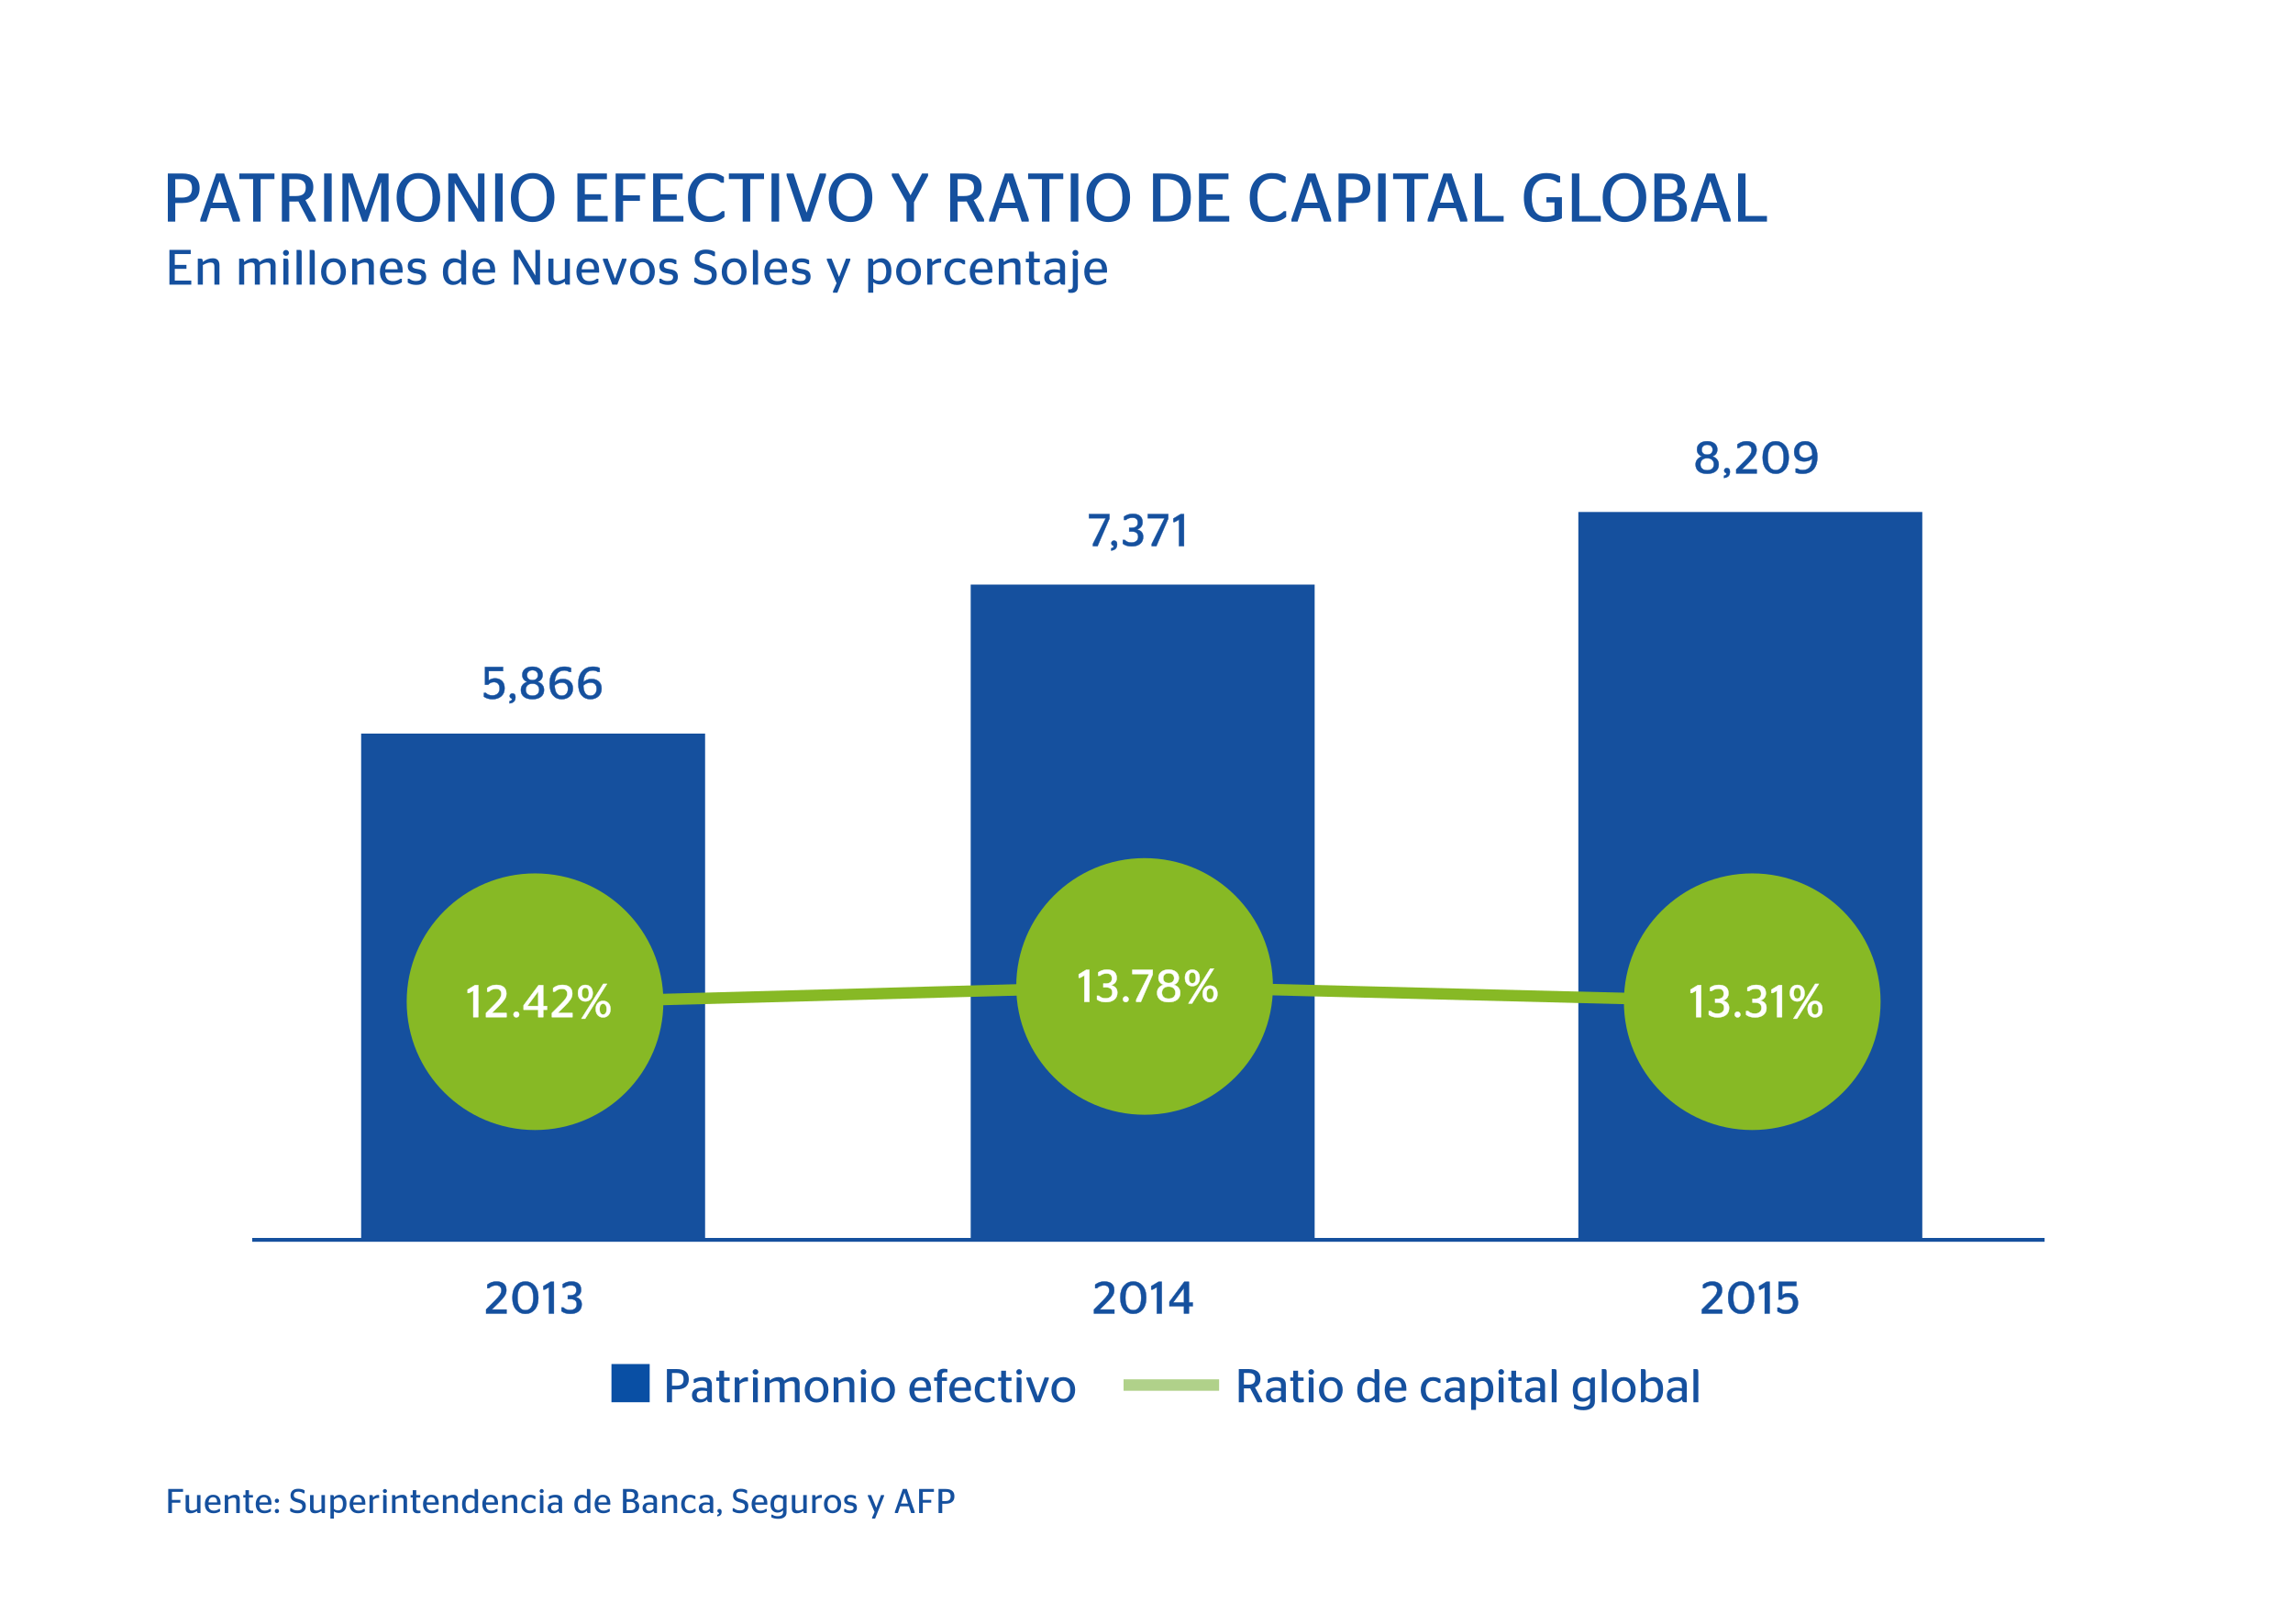<?xml version="1.0" encoding="utf-8"?>
<!-- Generator: Adobe Illustrator 16.0.0, SVG Export Plug-In . SVG Version: 6.00 Build 0)  -->
<!DOCTYPE svg PUBLIC "-//W3C//DTD SVG 1.1//EN" "http://www.w3.org/Graphics/SVG/1.1/DTD/svg11.dtd">
<svg version="1.1" xmlns="http://www.w3.org/2000/svg" xmlns:xlink="http://www.w3.org/1999/xlink" x="0px" y="0px" width="600px"
	 height="425px" viewBox="0 0 600 425" enable-background="new 0 0 600 425" xml:space="preserve">
<g id="guias">
</g>
<g id="fondo_blanco">
	<rect fill="#FFFFFF" width="600" height="425"/>
</g>
<g id="Capa_8">
</g>
<g id="grafico">
	<g>
		<rect x="294" y="361" fill="#B0D18A" width="25" height="3"/>
		<g>
			<g>
				<path fill="#15509E" d="M174.507,367v-8.681h2.53c2.133,0,3.199,0.88,3.199,2.642c0,1.794-1.075,2.691-3.224,2.691h-1.166V367
					H174.507z M175.846,359.349v3.323h1.166c0.645,0,1.116-0.135,1.414-0.402c0.298-0.27,0.447-0.697,0.447-1.284
					c0-0.579-0.147-0.996-0.44-1.253c-0.293-0.256-0.767-0.384-1.42-0.384H175.846z"/>
				<path fill="#15509E" d="M185.779,367c-0.256,0-0.436-0.047-0.54-0.143c-0.103-0.096-0.171-0.287-0.205-0.576
					c-0.488,0.529-1.133,0.793-1.935,0.793c-0.612,0-1.104-0.169-1.476-0.508c-0.372-0.34-0.558-0.814-0.558-1.427
					c0-0.645,0.229-1.135,0.688-1.47c0.458-0.334,1.068-0.502,1.829-0.502c0.479,0,0.951,0.059,1.414,0.174v-0.855
					c0-0.736-0.434-1.104-1.302-1.104c-0.694,0-1.286,0.178-1.773,0.533h-0.397v-0.943c0.744-0.371,1.521-0.558,2.332-0.558
					c0.793,0,1.395,0.157,1.804,0.472s0.614,0.818,0.614,1.512V367H185.779z M183.51,366.207c0.554,0,1.05-0.248,1.488-0.744v-1.377
					c-0.397-0.083-0.798-0.124-1.203-0.124c-0.992,0-1.488,0.368-1.488,1.104c0,0.389,0.109,0.676,0.329,0.862
					C182.854,366.113,183.146,366.207,183.51,366.207z"/>
				<path fill="#15509E" d="M187.429,361.407v-0.894h0.781v-1.761h1.265v1.761h1.438v0.894h-1.438v3.845
					c0,0.33,0.072,0.56,0.217,0.688c0.145,0.129,0.382,0.192,0.713,0.192h0.583v0.818c-0.314,0.083-0.657,0.124-1.029,0.124
					c-1.166,0-1.749-0.559-1.749-1.674v-3.993H187.429z"/>
				<path fill="#15509E" d="M195.44,361.531c-0.728,0-1.369,0.244-1.922,0.731V367h-1.265v-6.486h0.793
					c0.166,0,0.283,0.059,0.354,0.174c0.07,0.116,0.109,0.355,0.118,0.72c0.554-0.637,1.174-0.955,1.86-0.955
					c0.132,0,0.248,0.017,0.347,0.05v1.041C195.568,361.535,195.473,361.531,195.44,361.531z"/>
				<path fill="#15509E" d="M198.205,359.584c-0.148,0.141-0.322,0.211-0.521,0.211c-0.199,0-0.372-0.07-0.521-0.211
					s-0.223-0.311-0.223-0.508c0-0.207,0.074-0.383,0.223-0.527s0.322-0.217,0.521-0.217c0.198,0,0.372,0.072,0.521,0.217
					c0.149,0.145,0.224,0.32,0.224,0.527C198.429,359.273,198.354,359.443,198.205,359.584z M198.305,367h-1.265v-6.486h0.707
					c0.248,0,0.403,0.059,0.465,0.174c0.062,0.116,0.093,0.381,0.093,0.794V367z"/>
				<path fill="#15509E" d="M200.921,360.514c0.166,0,0.283,0.055,0.354,0.162s0.109,0.318,0.118,0.632
					c0.752-0.595,1.525-0.893,2.319-0.893c0.793,0,1.29,0.313,1.488,0.942c0.761-0.629,1.567-0.942,2.418-0.942
					c0.479,0,0.868,0.136,1.166,0.409c0.298,0.273,0.447,0.711,0.447,1.314V367h-1.253v-4.526c0-0.364-0.074-0.622-0.223-0.775
					c-0.148-0.153-0.38-0.229-0.694-0.229c-0.521,0-1.104,0.207-1.749,0.62V367h-1.265v-4.526c0-0.364-0.074-0.622-0.223-0.775
					s-0.376-0.229-0.682-0.229c-0.513,0-1.095,0.207-1.749,0.62V367h-1.265v-6.486H200.921z"/>
				<path fill="#15509E" d="M215.896,366.182c-0.583,0.596-1.325,0.893-2.226,0.893c-0.901,0-1.643-0.297-2.226-0.893
					s-0.874-1.396-0.874-2.406c0-1.017,0.291-1.831,0.874-2.443c0.583-0.611,1.325-0.917,2.226-0.917
					c0.901,0,1.643,0.306,2.226,0.917c0.583,0.612,0.874,1.427,0.874,2.443C216.77,364.785,216.479,365.586,215.896,366.182z
					 M212.342,365.518c0.323,0.401,0.765,0.602,1.327,0.602c0.562,0,1.004-0.198,1.327-0.595c0.322-0.397,0.483-0.979,0.483-1.749
					c0-0.769-0.161-1.361-0.483-1.779c-0.323-0.418-0.765-0.627-1.327-0.627c-0.554,0-0.994,0.209-1.321,0.627
					s-0.49,1.011-0.49,1.779C211.859,364.537,212.02,365.117,212.342,365.518z"/>
				<path fill="#15509E" d="M218.94,360.514c0.166,0,0.283,0.055,0.354,0.162s0.109,0.326,0.118,0.656
					c0.777-0.611,1.604-0.917,2.48-0.917c1.108,0,1.662,0.595,1.662,1.786V367h-1.265v-4.502c0-0.38-0.081-0.646-0.242-0.8
					s-0.407-0.229-0.738-0.229c-0.529,0-1.162,0.215-1.897,0.645V367h-1.265v-6.486H218.94z"/>
				<path fill="#15509E" d="M226.467,359.584c-0.148,0.141-0.322,0.211-0.521,0.211c-0.199,0-0.372-0.07-0.521-0.211
					s-0.223-0.311-0.223-0.508c0-0.207,0.074-0.383,0.223-0.527s0.322-0.217,0.521-0.217c0.198,0,0.372,0.072,0.521,0.217
					c0.149,0.145,0.224,0.32,0.224,0.527C226.691,359.273,226.616,359.443,226.467,359.584z M226.567,367h-1.265v-6.486h0.707
					c0.248,0,0.403,0.059,0.465,0.174c0.062,0.116,0.093,0.381,0.093,0.794V367z"/>
				<path fill="#15509E" d="M233.307,366.182c-0.583,0.596-1.325,0.893-2.226,0.893c-0.901,0-1.643-0.297-2.226-0.893
					s-0.874-1.396-0.874-2.406c0-1.017,0.291-1.831,0.874-2.443c0.583-0.611,1.325-0.917,2.226-0.917
					c0.901,0,1.643,0.306,2.226,0.917c0.583,0.612,0.874,1.427,0.874,2.443C234.181,364.785,233.89,365.586,233.307,366.182z
					 M229.753,365.518c0.323,0.401,0.765,0.602,1.327,0.602c0.562,0,1.004-0.198,1.327-0.595c0.322-0.397,0.483-0.979,0.483-1.749
					c0-0.769-0.161-1.361-0.483-1.779c-0.323-0.418-0.765-0.627-1.327-0.627c-0.554,0-0.994,0.209-1.321,0.627
					s-0.49,1.011-0.49,1.779C229.27,364.537,229.431,365.117,229.753,365.518z"/>
				<path fill="#15509E" d="M243.618,363.999h-4.365c0.033,0.744,0.213,1.283,0.54,1.618s0.804,0.502,1.433,0.502
					c0.711,0,1.31-0.198,1.798-0.595h0.409v0.88c-0.653,0.447-1.451,0.67-2.393,0.67c-0.984,0-1.745-0.293-2.282-0.881
					c-0.537-0.586-0.806-1.393-0.806-2.418c0-1.017,0.279-1.831,0.837-2.443c0.558-0.611,1.267-0.917,2.127-0.917
					c0.876,0,1.548,0.261,2.015,0.781c0.467,0.521,0.701,1.306,0.701,2.356c0,0.066-0.002,0.154-0.006,0.266
					C243.62,363.931,243.618,363.99,243.618,363.999z M240.915,361.283c-0.967,0-1.513,0.629-1.637,1.885h3.101
					c-0.009-0.67-0.137-1.151-0.385-1.445C241.746,361.43,241.386,361.283,240.915,361.283z"/>
				<path fill="#15509E" d="M244.424,361.407v-0.894h0.781v-0.558c0-0.579,0.155-1.011,0.465-1.296s0.742-0.428,1.296-0.428
					c0.372,0,0.686,0.045,0.942,0.137v0.793h-0.546c-0.297,0-0.521,0.063-0.669,0.187s-0.223,0.343-0.223,0.657v0.508h1.327v0.894
					h-1.327V367h-1.265v-5.593H244.424z"/>
				<path fill="#15509E" d="M254.073,363.999h-4.365c0.033,0.744,0.213,1.283,0.54,1.618s0.804,0.502,1.433,0.502
					c0.711,0,1.31-0.198,1.798-0.595h0.409v0.88c-0.653,0.447-1.451,0.67-2.393,0.67c-0.984,0-1.745-0.293-2.282-0.881
					c-0.537-0.586-0.806-1.393-0.806-2.418c0-1.017,0.279-1.831,0.837-2.443c0.558-0.611,1.267-0.917,2.127-0.917
					c0.876,0,1.548,0.261,2.015,0.781c0.467,0.521,0.701,1.306,0.701,2.356c0,0.066-0.002,0.154-0.006,0.266
					C254.075,363.931,254.073,363.99,254.073,363.999z M251.37,361.283c-0.967,0-1.513,0.629-1.637,1.885h3.101
					c-0.009-0.67-0.137-1.151-0.385-1.445C252.2,361.43,251.841,361.283,251.37,361.283z"/>
				<path fill="#15509E" d="M258.19,367.074c-0.984,0-1.753-0.293-2.307-0.881c-0.554-0.586-0.831-1.396-0.831-2.43
					c0-1.025,0.299-1.84,0.899-2.443c0.599-0.604,1.366-0.905,2.3-0.905c0.752,0,1.401,0.173,1.947,0.521v0.992h-0.521
					c-0.355-0.355-0.835-0.533-1.438-0.533c-0.571,0-1.029,0.209-1.376,0.627c-0.348,0.417-0.521,0.998-0.521,1.742
					c0,0.769,0.165,1.352,0.496,1.748c0.331,0.396,0.79,0.596,1.376,0.596c0.669,0,1.194-0.207,1.575-0.621h0.472v0.918
					C259.707,366.852,259.017,367.074,258.19,367.074z"/>
				<path fill="#15509E" d="M261.19,361.407v-0.894h0.781v-1.761h1.265v1.761h1.438v0.894h-1.438v3.845
					c0,0.33,0.072,0.56,0.217,0.688c0.145,0.129,0.382,0.192,0.713,0.192h0.583v0.818c-0.314,0.083-0.657,0.124-1.029,0.124
					c-1.166,0-1.749-0.559-1.749-1.674v-3.993H261.19z"/>
				<path fill="#15509E" d="M267.192,359.584c-0.148,0.141-0.322,0.211-0.521,0.211c-0.199,0-0.372-0.07-0.521-0.211
					s-0.223-0.311-0.223-0.508c0-0.207,0.074-0.383,0.223-0.527s0.322-0.217,0.521-0.217c0.198,0,0.372,0.072,0.521,0.217
					c0.149,0.145,0.224,0.32,0.224,0.527C267.416,359.273,267.341,359.443,267.192,359.584z M267.292,367h-1.265v-6.486h0.707
					c0.248,0,0.403,0.059,0.465,0.174c0.062,0.116,0.093,0.381,0.093,0.794V367z"/>
				<path fill="#15509E" d="M270.913,367l-2.356-6.127v-0.359h1.178l1.835,4.961h0.025l1.749-4.961h1.091v0.359L272.141,367H270.913
					z"/>
				<path fill="#15509E" d="M280.456,366.182c-0.583,0.596-1.325,0.893-2.226,0.893c-0.901,0-1.643-0.297-2.226-0.893
					s-0.874-1.396-0.874-2.406c0-1.017,0.291-1.831,0.874-2.443c0.583-0.611,1.325-0.917,2.226-0.917
					c0.901,0,1.643,0.306,2.226,0.917c0.583,0.612,0.874,1.427,0.874,2.443C281.33,364.785,281.039,365.586,280.456,366.182z
					 M276.903,365.518c0.323,0.401,0.765,0.602,1.327,0.602c0.562,0,1.004-0.198,1.327-0.595c0.322-0.397,0.483-0.979,0.483-1.749
					c0-0.769-0.161-1.361-0.483-1.779c-0.323-0.418-0.765-0.627-1.327-0.627c-0.554,0-0.994,0.209-1.321,0.627
					s-0.49,1.011-0.49,1.779C276.419,364.537,276.581,365.117,276.903,365.518z"/>
			</g>
		</g>
		<rect x="160" y="357" fill="#094FA4" width="10" height="10"/>
		<g>
			<g>
				<path fill="#15509E" d="M329.036,367l-1.91-3.634c-0.083,0.009-0.219,0.013-0.409,0.013h-1.228V367h-1.339v-8.681h2.567
					c0.992,0,1.757,0.204,2.294,0.614c0.537,0.408,0.806,1.027,0.806,1.854c0,1.157-0.476,1.93-1.426,2.318l1.873,3.485V367H329.036
					z M325.489,359.349v3.038h1.19c0.604,0,1.05-0.119,1.339-0.359s0.434-0.629,0.434-1.166c0-1.008-0.591-1.513-1.773-1.513
					H325.489z"/>
				<path fill="#15509E" d="M335.968,367c-0.256,0-0.436-0.047-0.54-0.143c-0.103-0.096-0.171-0.287-0.205-0.576
					c-0.488,0.529-1.133,0.793-1.935,0.793c-0.612,0-1.104-0.169-1.476-0.508c-0.372-0.34-0.558-0.814-0.558-1.427
					c0-0.645,0.229-1.135,0.688-1.47c0.458-0.334,1.068-0.502,1.829-0.502c0.479,0,0.951,0.059,1.414,0.174v-0.855
					c0-0.736-0.434-1.104-1.302-1.104c-0.694,0-1.286,0.178-1.773,0.533h-0.397v-0.943c0.744-0.371,1.521-0.558,2.332-0.558
					c0.793,0,1.395,0.157,1.804,0.472s0.614,0.818,0.614,1.512V367H335.968z M333.699,366.207c0.554,0,1.05-0.248,1.488-0.744
					v-1.377c-0.397-0.083-0.798-0.124-1.203-0.124c-0.992,0-1.488,0.368-1.488,1.104c0,0.389,0.109,0.676,0.329,0.862
					C333.043,366.113,333.335,366.207,333.699,366.207z"/>
				<path fill="#15509E" d="M337.618,361.407v-0.894h0.781v-1.761h1.265v1.761h1.438v0.894h-1.438v3.845
					c0,0.33,0.072,0.56,0.217,0.688c0.145,0.129,0.382,0.192,0.713,0.192h0.583v0.818c-0.314,0.083-0.657,0.124-1.029,0.124
					c-1.166,0-1.749-0.559-1.749-1.674v-3.993H337.618z"/>
				<path fill="#15509E" d="M343.62,359.584c-0.148,0.141-0.322,0.211-0.521,0.211c-0.199,0-0.372-0.07-0.521-0.211
					s-0.223-0.311-0.223-0.508c0-0.207,0.074-0.383,0.223-0.527s0.322-0.217,0.521-0.217c0.198,0,0.372,0.072,0.521,0.217
					c0.149,0.145,0.224,0.32,0.224,0.527C343.843,359.273,343.769,359.443,343.62,359.584z M343.719,367h-1.265v-6.486h0.707
					c0.248,0,0.403,0.059,0.465,0.174c0.062,0.116,0.093,0.381,0.093,0.794V367z"/>
				<path fill="#15509E" d="M350.459,366.182c-0.583,0.596-1.325,0.893-2.226,0.893c-0.901,0-1.643-0.297-2.226-0.893
					s-0.874-1.396-0.874-2.406c0-1.017,0.291-1.831,0.874-2.443c0.583-0.611,1.325-0.917,2.226-0.917
					c0.901,0,1.643,0.306,2.226,0.917c0.583,0.612,0.874,1.427,0.874,2.443C351.333,364.785,351.042,365.586,350.459,366.182z
					 M346.906,365.518c0.323,0.401,0.765,0.602,1.327,0.602c0.562,0,1.004-0.198,1.327-0.595c0.322-0.397,0.483-0.979,0.483-1.749
					c0-0.769-0.161-1.361-0.483-1.779c-0.323-0.418-0.765-0.627-1.327-0.627c-0.554,0-0.994,0.209-1.321,0.627
					s-0.49,1.011-0.49,1.779C346.422,364.537,346.583,365.117,346.906,365.518z"/>
				<path fill="#15509E" d="M360.101,367c-0.149,0-0.252-0.058-0.31-0.174c-0.058-0.115-0.095-0.352-0.112-0.707
					c-0.529,0.637-1.207,0.955-2.034,0.955c-0.728,0-1.327-0.271-1.798-0.813c-0.471-0.541-0.707-1.346-0.707-2.412
					c0-1.174,0.26-2.039,0.781-2.598c0.521-0.559,1.153-0.837,1.897-0.837c0.769,0,1.384,0.224,1.848,0.669v-2.765h0.694
					c0.248,0,0.405,0.05,0.471,0.148c0.066,0.1,0.099,0.331,0.099,0.694V367H360.101z M357.956,366.145
					c0.62,0,1.19-0.289,1.711-0.868v-3.299c-0.389-0.364-0.885-0.546-1.488-0.546c-0.504,0-0.924,0.176-1.259,0.527
					c-0.334,0.352-0.502,0.961-0.502,1.829C356.418,365.359,356.93,366.145,357.956,366.145z"/>
				<path fill="#15509E" d="M367.988,363.999h-4.365c0.033,0.744,0.213,1.283,0.54,1.618s0.804,0.502,1.433,0.502
					c0.711,0,1.31-0.198,1.798-0.595h0.409v0.88c-0.653,0.447-1.451,0.67-2.393,0.67c-0.984,0-1.745-0.293-2.282-0.881
					c-0.537-0.586-0.806-1.393-0.806-2.418c0-1.017,0.279-1.831,0.837-2.443c0.558-0.611,1.267-0.917,2.127-0.917
					c0.876,0,1.548,0.261,2.015,0.781c0.467,0.521,0.701,1.306,0.701,2.356c0,0.066-0.002,0.154-0.006,0.266
					C367.99,363.931,367.988,363.99,367.988,363.999z M365.285,361.283c-0.967,0-1.513,0.629-1.637,1.885h3.101
					c-0.009-0.67-0.137-1.151-0.385-1.445C366.115,361.43,365.756,361.283,365.285,361.283z"/>
				<path fill="#15509E" d="M374.908,367.074c-0.984,0-1.753-0.293-2.307-0.881c-0.554-0.586-0.831-1.396-0.831-2.43
					c0-1.025,0.299-1.84,0.899-2.443c0.599-0.604,1.366-0.905,2.3-0.905c0.752,0,1.401,0.173,1.947,0.521v0.992h-0.521
					c-0.355-0.355-0.835-0.533-1.438-0.533c-0.571,0-1.029,0.209-1.376,0.627c-0.348,0.417-0.521,0.998-0.521,1.742
					c0,0.769,0.165,1.352,0.496,1.748c0.331,0.396,0.79,0.596,1.376,0.596c0.669,0,1.194-0.207,1.575-0.621h0.472v0.918
					C376.425,366.852,375.734,367.074,374.908,367.074z"/>
				<path fill="#15509E" d="M382.72,367c-0.256,0-0.436-0.047-0.54-0.143c-0.103-0.096-0.171-0.287-0.205-0.576
					c-0.488,0.529-1.133,0.793-1.935,0.793c-0.612,0-1.104-0.169-1.476-0.508c-0.372-0.34-0.558-0.814-0.558-1.427
					c0-0.645,0.229-1.135,0.688-1.47c0.458-0.334,1.068-0.502,1.829-0.502c0.479,0,0.951,0.059,1.414,0.174v-0.855
					c0-0.736-0.434-1.104-1.302-1.104c-0.694,0-1.286,0.178-1.773,0.533h-0.397v-0.943c0.744-0.371,1.521-0.558,2.332-0.558
					c0.793,0,1.395,0.157,1.804,0.472s0.614,0.818,0.614,1.512V367H382.72z M380.451,366.207c0.554,0,1.05-0.248,1.488-0.744v-1.377
					c-0.397-0.083-0.798-0.124-1.203-0.124c-0.992,0-1.488,0.368-1.488,1.104c0,0.389,0.109,0.676,0.329,0.862
					C379.795,366.113,380.087,366.207,380.451,366.207z"/>
				<path fill="#15509E" d="M388.016,366.963c-0.728,0-1.327-0.194-1.798-0.583v2.629h-1.265v-8.495h0.793
					c0.166,0,0.283,0.057,0.354,0.168s0.109,0.333,0.118,0.664c0.62-0.621,1.323-0.931,2.108-0.931c0.686,0,1.263,0.259,1.73,0.774
					c0.467,0.518,0.701,1.326,0.701,2.425c0,1.149-0.265,1.995-0.794,2.536C389.434,366.691,388.785,366.963,388.016,366.963z
					 M387.879,361.432c-0.529,0-1.083,0.248-1.662,0.744v3.287c0.38,0.38,0.876,0.57,1.488,0.57c1.174,0,1.761-0.766,1.761-2.295
					C389.466,362.201,388.938,361.432,387.879,361.432z"/>
				<path fill="#15509E" d="M393.335,359.584c-0.148,0.141-0.322,0.211-0.521,0.211c-0.199,0-0.372-0.07-0.521-0.211
					s-0.223-0.311-0.223-0.508c0-0.207,0.074-0.383,0.223-0.527s0.322-0.217,0.521-0.217c0.198,0,0.372,0.072,0.521,0.217
					c0.149,0.145,0.224,0.32,0.224,0.527C393.559,359.273,393.484,359.443,393.335,359.584z M393.435,367h-1.265v-6.486h0.707
					c0.248,0,0.403,0.059,0.465,0.174c0.062,0.116,0.093,0.381,0.093,0.794V367z"/>
				<path fill="#15509E" d="M394.675,361.407v-0.894h0.781v-1.761h1.265v1.761h1.438v0.894h-1.438v3.845
					c0,0.33,0.072,0.56,0.217,0.688c0.145,0.129,0.382,0.192,0.713,0.192h0.583v0.818c-0.314,0.083-0.657,0.124-1.029,0.124
					c-1.166,0-1.749-0.559-1.749-1.674v-3.993H394.675z"/>
				<path fill="#15509E" d="M403.79,367c-0.256,0-0.436-0.047-0.54-0.143c-0.103-0.096-0.171-0.287-0.205-0.576
					c-0.488,0.529-1.133,0.793-1.935,0.793c-0.612,0-1.104-0.169-1.476-0.508c-0.372-0.34-0.558-0.814-0.558-1.427
					c0-0.645,0.229-1.135,0.688-1.47c0.458-0.334,1.068-0.502,1.829-0.502c0.479,0,0.951,0.059,1.414,0.174v-0.855
					c0-0.736-0.434-1.104-1.302-1.104c-0.694,0-1.286,0.178-1.773,0.533h-0.397v-0.943c0.744-0.371,1.521-0.558,2.332-0.558
					c0.793,0,1.395,0.157,1.804,0.472s0.614,0.818,0.614,1.512V367H403.79z M401.52,366.207c0.554,0,1.05-0.248,1.488-0.744v-1.377
					c-0.397-0.083-0.798-0.124-1.203-0.124c-0.992,0-1.488,0.368-1.488,1.104c0,0.389,0.109,0.676,0.329,0.862
					C400.865,366.113,401.156,366.207,401.52,366.207z"/>
				<path fill="#15509E" d="M407.312,367h-1.277v-8.681h0.707c0.248,0,0.405,0.05,0.471,0.148c0.066,0.1,0.099,0.331,0.099,0.694
					V367z"/>
				<path fill="#15509E" d="M417.332,360.514v6.264c0,0.744-0.267,1.314-0.8,1.711s-1.263,0.596-2.188,0.596
					c-1.025,0-1.856-0.183-2.493-0.547v-0.954h0.409c0.488,0.372,1.124,0.558,1.91,0.558c1.265,0,1.897-0.483,1.897-1.451v-0.693
					c-0.538,0.562-1.203,0.843-1.997,0.843c-0.719,0-1.321-0.255-1.805-0.763c-0.483-0.508-0.725-1.279-0.725-2.313
					c0-1.133,0.264-1.975,0.793-2.523c0.529-0.551,1.174-0.825,1.935-0.825c0.769,0,1.397,0.235,1.885,0.706
					c0.091-0.404,0.289-0.607,0.595-0.607H417.332z M414.405,365.908c0.587,0,1.141-0.268,1.662-0.806v-3.101
					c-0.405-0.38-0.901-0.57-1.488-0.57c-0.504,0-0.924,0.168-1.259,0.502c-0.334,0.336-0.502,0.912-0.502,1.73
					s0.138,1.397,0.416,1.736C413.51,365.739,413.901,365.908,414.405,365.908z"/>
				<path fill="#15509E" d="M420.407,367h-1.277v-8.681h0.707c0.248,0,0.405,0.05,0.471,0.148c0.066,0.1,0.099,0.331,0.099,0.694
					V367z"/>
				<path fill="#15509E" d="M427.122,366.182c-0.583,0.596-1.325,0.893-2.226,0.893c-0.901,0-1.643-0.297-2.226-0.893
					s-0.874-1.396-0.874-2.406c0-1.017,0.291-1.831,0.874-2.443c0.583-0.611,1.325-0.917,2.226-0.917
					c0.901,0,1.643,0.306,2.226,0.917c0.583,0.612,0.874,1.427,0.874,2.443C427.996,364.785,427.705,365.586,427.122,366.182z
					 M423.569,365.518c0.323,0.401,0.765,0.602,1.327,0.602c0.562,0,1.004-0.198,1.327-0.595c0.322-0.397,0.483-0.979,0.483-1.749
					c0-0.769-0.161-1.361-0.483-1.779c-0.323-0.418-0.765-0.627-1.327-0.627c-0.554,0-0.994,0.209-1.321,0.627
					s-0.49,1.011-0.49,1.779C423.085,364.537,423.247,365.117,423.569,365.518z"/>
				<path fill="#15509E" d="M430.638,359.162v2.184c0.62-0.621,1.323-0.931,2.108-0.931c0.694,0,1.273,0.259,1.736,0.774
					c0.463,0.518,0.694,1.342,0.694,2.475c0,0.604-0.077,1.135-0.229,1.594c-0.153,0.459-0.362,0.814-0.626,1.066
					s-0.55,0.439-0.855,0.564c-0.306,0.123-0.637,0.186-0.992,0.186c-0.827,0-1.484-0.23-1.972-0.694
					c-0.066,0.183-0.155,0.331-0.267,0.446c-0.112,0.116-0.226,0.174-0.341,0.174h-0.521v-8.681h0.694
					c0.24,0,0.395,0.052,0.465,0.155S430.638,358.807,430.638,359.162z M432.287,361.432c-0.538,0-1.087,0.248-1.649,0.744v3.373
					c0.389,0.396,0.889,0.596,1.5,0.596c1.166,0,1.749-0.785,1.749-2.356S433.354,361.432,432.287,361.432z"/>
				<path fill="#15509E" d="M440.869,367c-0.256,0-0.436-0.047-0.54-0.143c-0.103-0.096-0.171-0.287-0.205-0.576
					c-0.488,0.529-1.133,0.793-1.935,0.793c-0.612,0-1.104-0.169-1.476-0.508c-0.372-0.34-0.558-0.814-0.558-1.427
					c0-0.645,0.229-1.135,0.688-1.47c0.458-0.334,1.068-0.502,1.829-0.502c0.479,0,0.951,0.059,1.414,0.174v-0.855
					c0-0.736-0.434-1.104-1.302-1.104c-0.694,0-1.286,0.178-1.773,0.533h-0.397v-0.943c0.744-0.371,1.521-0.558,2.332-0.558
					c0.793,0,1.395,0.157,1.804,0.472s0.614,0.818,0.614,1.512V367H440.869z M438.599,366.207c0.554,0,1.05-0.248,1.488-0.744
					v-1.377c-0.397-0.083-0.798-0.124-1.203-0.124c-0.992,0-1.488,0.368-1.488,1.104c0,0.389,0.109,0.676,0.329,0.862
					C437.944,366.113,438.235,366.207,438.599,366.207z"/>
				<path fill="#15509E" d="M444.391,367h-1.277v-8.681h0.707c0.248,0,0.405,0.05,0.471,0.148c0.066,0.1,0.099,0.331,0.099,0.694
					V367z"/>
			</g>
		</g>
	</g>
	<g>
		<path fill="#15509E" stroke="#15509E" stroke-width="0.1" stroke-miterlimit="10" d="M132.534,342.73v1.057h-5.333v-1.068
			l2.34-2.34c0.595-0.603,1.02-1.1,1.277-1.491c0.257-0.392,0.386-0.782,0.386-1.17c0-0.411-0.121-0.732-0.362-0.962
			c-0.241-0.23-0.588-0.345-1.039-0.345c-0.688,0-1.303,0.245-1.841,0.736h-0.451v-0.915c0.704-0.554,1.492-0.831,2.363-0.831
			c0.848,0,1.496,0.192,1.948,0.576c0.451,0.384,0.677,0.948,0.677,1.692c0,0.555-0.166,1.077-0.499,1.568
			c-0.332,0.49-0.852,1.08-1.556,1.77l-1.758,1.723H132.534z"/>
		<path fill="#15509E" stroke="#15509E" stroke-width="0.1" stroke-miterlimit="10" d="M137.487,343.858
			c-0.974,0-1.784-0.362-2.429-1.087c-0.646-0.725-0.969-1.771-0.969-3.142c0-1.362,0.325-2.407,0.975-3.136
			c0.648-0.729,1.457-1.093,2.423-1.093s1.771,0.364,2.417,1.093s0.968,1.773,0.968,3.136c0,1.37-0.322,2.417-0.968,3.142
			S138.453,343.858,137.487,343.858z M137.487,342.908c0.649,0,1.156-0.266,1.521-0.796s0.546-1.351,0.546-2.458
			c0-1.117-0.182-1.944-0.546-2.482c-0.364-0.539-0.871-0.809-1.521-0.809c-1.378,0-2.066,1.098-2.066,3.291
			C135.421,341.823,136.109,342.908,137.487,342.908z"/>
		<path fill="#15509E" stroke="#15509E" stroke-width="0.1" stroke-miterlimit="10" d="M144.934,343.787h-1.282v-6.9l-1.093,0.617
			h-0.381v-0.879l1.9-1.152h0.855V343.787z"/>
		<path fill="#15509E" stroke="#15509E" stroke-width="0.1" stroke-miterlimit="10" d="M149.233,343.858
			c-0.942,0-1.711-0.229-2.305-0.688v-0.963h0.522c0.396,0.443,0.966,0.666,1.711,0.666c0.546,0,0.976-0.133,1.288-0.398
			c0.313-0.266,0.47-0.635,0.47-1.11c0-0.911-0.563-1.366-1.687-1.366h-0.653v-0.962h0.569c1.117,0,1.675-0.447,1.675-1.343
			c0-0.862-0.467-1.294-1.401-1.294c-0.673,0-1.247,0.198-1.722,0.594h-0.464v-0.867c0.649-0.483,1.409-0.725,2.281-0.725
			c0.808,0,1.431,0.183,1.87,0.546c0.439,0.365,0.659,0.907,0.659,1.628c0,0.95-0.479,1.575-1.438,1.876v0.049
			c1.069,0.213,1.604,0.847,1.604,1.9c0,0.775-0.267,1.379-0.802,1.811C150.878,343.643,150.151,343.858,149.233,343.858z"/>
	</g>
	<g>
		<path fill="#15509E" stroke="#15509E" stroke-width="0.1" stroke-miterlimit="10" d="M291.593,342.73v1.057h-5.333v-1.068
			l2.34-2.34c0.595-0.603,1.02-1.1,1.277-1.491c0.257-0.392,0.386-0.782,0.386-1.17c0-0.411-0.121-0.732-0.362-0.962
			c-0.241-0.23-0.588-0.345-1.039-0.345c-0.688,0-1.303,0.245-1.841,0.736h-0.451v-0.915c0.704-0.554,1.492-0.831,2.363-0.831
			c0.848,0,1.496,0.192,1.948,0.576c0.451,0.384,0.677,0.948,0.677,1.692c0,0.555-0.166,1.077-0.499,1.568
			c-0.332,0.49-0.852,1.08-1.556,1.77l-1.758,1.723H291.593z"/>
		<path fill="#15509E" stroke="#15509E" stroke-width="0.1" stroke-miterlimit="10" d="M296.546,343.858
			c-0.974,0-1.784-0.362-2.429-1.087c-0.646-0.725-0.969-1.771-0.969-3.142c0-1.362,0.325-2.407,0.975-3.136
			c0.648-0.729,1.457-1.093,2.423-1.093s1.771,0.364,2.417,1.093s0.968,1.773,0.968,3.136c0,1.37-0.322,2.417-0.968,3.142
			S297.512,343.858,296.546,343.858z M296.546,342.908c0.649,0,1.156-0.266,1.521-0.796s0.546-1.351,0.546-2.458
			c0-1.117-0.182-1.944-0.546-2.482c-0.364-0.539-0.871-0.809-1.521-0.809c-1.378,0-2.066,1.098-2.066,3.291
			C294.479,341.823,295.168,342.908,296.546,342.908z"/>
		<path fill="#15509E" stroke="#15509E" stroke-width="0.1" stroke-miterlimit="10" d="M303.992,343.787h-1.282v-6.9l-1.093,0.617
			h-0.381v-0.879l1.9-1.152h0.855V343.787z"/>
		<path fill="#15509E" stroke="#15509E" stroke-width="0.1" stroke-miterlimit="10" d="M311.095,343.787h-1.283v-1.924h-3.813
			v-1.141l3.896-5.25h1.199v5.428h0.998v0.963h-0.998V343.787z M306.985,340.865v0.035h2.826v-3.789h-0.023L306.985,340.865z"/>
	</g>
	<g>
		<path fill="#15509E" stroke="#15509E" stroke-width="0.1" stroke-miterlimit="10" d="M450.655,342.73v1.057h-5.333v-1.068
			l2.34-2.34c0.595-0.603,1.02-1.1,1.277-1.491c0.257-0.392,0.386-0.782,0.386-1.17c0-0.411-0.121-0.732-0.362-0.962
			c-0.241-0.23-0.588-0.345-1.039-0.345c-0.688,0-1.303,0.245-1.841,0.736h-0.451v-0.915c0.704-0.554,1.492-0.831,2.363-0.831
			c0.848,0,1.496,0.192,1.948,0.576c0.451,0.384,0.677,0.948,0.677,1.692c0,0.555-0.166,1.077-0.499,1.568
			c-0.332,0.49-0.852,1.08-1.556,1.77l-1.758,1.723H450.655z"/>
		<path fill="#15509E" stroke="#15509E" stroke-width="0.1" stroke-miterlimit="10" d="M455.608,343.858
			c-0.974,0-1.784-0.362-2.429-1.087c-0.646-0.725-0.969-1.771-0.969-3.142c0-1.362,0.325-2.407,0.975-3.136
			c0.648-0.729,1.457-1.093,2.423-1.093s1.771,0.364,2.417,1.093s0.968,1.773,0.968,3.136c0,1.37-0.322,2.417-0.968,3.142
			S456.574,343.858,455.608,343.858z M455.608,342.908c0.649,0,1.156-0.266,1.521-0.796s0.546-1.351,0.546-2.458
			c0-1.117-0.182-1.944-0.546-2.482c-0.364-0.539-0.871-0.809-1.521-0.809c-1.378,0-2.066,1.098-2.066,3.291
			C453.542,341.823,454.23,342.908,455.608,342.908z"/>
		<path fill="#15509E" stroke="#15509E" stroke-width="0.1" stroke-miterlimit="10" d="M463.055,343.787h-1.282v-6.9l-1.093,0.617
			h-0.381v-0.879l1.9-1.152h0.855V343.787z"/>
		<path fill="#15509E" stroke="#15509E" stroke-width="0.1" stroke-miterlimit="10" d="M470.478,341.031
			c0,0.871-0.289,1.561-0.866,2.066c-0.578,0.508-1.339,0.761-2.281,0.761c-0.863,0-1.604-0.218-2.221-0.653v-0.962h0.511
			c0.396,0.427,0.958,0.642,1.687,0.642c0.57,0,1.027-0.16,1.372-0.481c0.344-0.321,0.517-0.763,0.517-1.324
			c0-0.554-0.137-0.97-0.41-1.247s-0.631-0.416-1.074-0.416c-0.626,0-1.133,0.23-1.521,0.689h-0.796v-4.633h4.668v1.069h-3.718
			v2.446h0.023c0.42-0.363,0.97-0.546,1.651-0.546c0.72,0,1.311,0.218,1.77,0.653S470.478,340.176,470.478,341.031z"/>
	</g>
	<polygon fill="#15509E" points="94.5,192 94.5,285.207 94.5,324 184.5,324 184.5,285.207 184.5,192 	"/>
	<polygon fill="#15509E" points="254,153 254,253.585 254,324 344,324 344,253.585 344,153 	"/>
	<polygon fill="#15509E" points="413,134 413,220.552 413,324 503,324 503,220.552 503,134 	"/>
	<g>
		<path fill="#15509E" stroke="#15509E" stroke-width="0.1" stroke-miterlimit="10" d="M132.03,180.15
			c0,0.875-0.291,1.568-0.872,2.078s-1.346,0.765-2.293,0.765c-0.868,0-1.613-0.22-2.234-0.657v-0.968h0.514
			c0.398,0.431,0.964,0.646,1.696,0.646c0.573,0,1.033-0.162,1.38-0.484s0.52-0.766,0.52-1.332c0-0.557-0.138-0.975-0.412-1.254
			s-0.635-0.418-1.081-0.418c-0.629,0-1.139,0.23-1.529,0.693h-0.8v-4.66h4.694v1.076h-3.739v2.461h0.024
			c0.422-0.367,0.976-0.551,1.66-0.551c0.725,0,1.318,0.22,1.78,0.658C131.8,178.641,132.03,179.289,132.03,180.15z"/>
		<path fill="#15509E" stroke="#15509E" stroke-width="0.1" stroke-miterlimit="10" d="M133.333,183.494
			c0.423-0.07,0.634-0.227,0.634-0.465c0-0.064-0.011-0.111-0.03-0.144s-0.065-0.067-0.137-0.108
			c-0.072-0.039-0.116-0.063-0.132-0.07c-0.191-0.128-0.287-0.315-0.287-0.563c0-0.183,0.07-0.338,0.209-0.465
			c0.14-0.128,0.309-0.191,0.508-0.191c0.224,0,0.408,0.079,0.556,0.238c0.147,0.16,0.221,0.391,0.221,0.693
			c0,0.518-0.125,0.91-0.376,1.176c-0.251,0.268-0.639,0.433-1.165,0.496V183.494z"/>
		<path fill="#15509E" stroke="#15509E" stroke-width="0.1" stroke-miterlimit="10" d="M141.558,182.348
			c-0.529,0.43-1.276,0.646-2.239,0.646c-0.964,0-1.707-0.216-2.229-0.646s-0.782-1.02-0.782-1.768c0-0.525,0.149-0.972,0.448-1.338
			c0.298-0.366,0.698-0.625,1.2-0.777v-0.035c-0.398-0.135-0.713-0.356-0.943-0.663c-0.231-0.307-0.347-0.683-0.347-1.129
			c0-0.661,0.243-1.185,0.729-1.571c0.485-0.386,1.127-0.579,1.924-0.579c0.804,0,1.449,0.193,1.935,0.579
			c0.486,0.387,0.729,0.91,0.729,1.571c0,0.446-0.114,0.822-0.341,1.129c-0.228,0.307-0.54,0.528-0.938,0.663v0.035
			c0.509,0.152,0.911,0.411,1.206,0.777s0.442,0.813,0.442,1.338C142.353,181.328,142.088,181.918,141.558,182.348z M138.01,181.655
			c0.299,0.286,0.734,0.43,1.309,0.43c0.573,0,1.013-0.144,1.319-0.43c0.307-0.287,0.46-0.665,0.46-1.136
			c0-0.469-0.155-0.854-0.466-1.152s-0.748-0.447-1.313-0.447c-0.566,0-1,0.148-1.303,0.447s-0.454,0.684-0.454,1.152
			C137.562,180.99,137.711,181.368,138.01,181.655z M138.272,177.659c0.251,0.228,0.6,0.341,1.046,0.341
			c0.445,0,0.798-0.113,1.057-0.341s0.389-0.54,0.389-0.938c0-0.406-0.13-0.727-0.389-0.961s-0.611-0.353-1.057-0.353
			c-0.438,0-0.785,0.118-1.04,0.353s-0.382,0.555-0.382,0.961C137.896,177.119,138.021,177.432,138.272,177.659z"/>
		<path fill="#15509E" stroke="#15509E" stroke-width="0.1" stroke-miterlimit="10" d="M146.964,182.993
			c-0.932,0-1.688-0.345-2.27-1.033s-0.872-1.702-0.872-3.04c0-1.418,0.349-2.512,1.045-3.279c0.697-0.77,1.643-1.153,2.838-1.153
			c0.692,0,1.266,0.124,1.72,0.37v1.004h-0.501c-0.312-0.264-0.737-0.395-1.278-0.395c-0.781,0-1.38,0.266-1.798,0.795
			c-0.419,0.529-0.651,1.292-0.699,2.287c0.518-0.557,1.242-0.836,2.174-0.836c0.757,0,1.376,0.217,1.858,0.65
			c0.481,0.435,0.723,1.054,0.723,1.858c0,0.836-0.271,1.507-0.813,2.013C148.549,182.74,147.84,182.993,146.964,182.993z
			 M147.023,178.645c-0.357,0-0.706,0.072-1.045,0.215c-0.339,0.144-0.619,0.327-0.842,0.55c0.063,1.784,0.673,2.676,1.827,2.676
			c0.534,0,0.944-0.163,1.23-0.489c0.287-0.326,0.431-0.773,0.431-1.338c0-0.533-0.144-0.936-0.431-1.207
			C147.908,178.78,147.518,178.645,147.023,178.645z"/>
		<path fill="#15509E" stroke="#15509E" stroke-width="0.1" stroke-miterlimit="10" d="M154.467,182.993
			c-0.932,0-1.688-0.345-2.27-1.033s-0.872-1.702-0.872-3.04c0-1.418,0.349-2.512,1.045-3.279c0.697-0.77,1.643-1.153,2.838-1.153
			c0.692,0,1.266,0.124,1.72,0.37v1.004h-0.501c-0.312-0.264-0.737-0.395-1.278-0.395c-0.781,0-1.38,0.266-1.798,0.795
			c-0.419,0.529-0.651,1.292-0.699,2.287c0.518-0.557,1.242-0.836,2.174-0.836c0.757,0,1.376,0.217,1.858,0.65
			c0.481,0.435,0.723,1.054,0.723,1.858c0,0.836-0.271,1.507-0.813,2.013C156.052,182.74,155.343,182.993,154.467,182.993z
			 M154.526,178.645c-0.357,0-0.706,0.072-1.045,0.215c-0.339,0.144-0.619,0.327-0.842,0.55c0.063,1.784,0.673,2.676,1.827,2.676
			c0.534,0,0.944-0.163,1.23-0.489c0.287-0.326,0.431-0.773,0.431-1.338c0-0.533-0.144-0.936-0.431-1.207
			C155.411,178.78,155.021,178.645,154.526,178.645z"/>
	</g>
	<g>
		<path fill="#15509E" stroke="#15509E" stroke-width="0.1" stroke-miterlimit="10" d="M285.985,142.922v-0.563l3.345-6.689v-0.035
			h-4.372v-1.076h5.34v1.172l-3.105,7.191H285.985z"/>
		<path fill="#15509E" stroke="#15509E" stroke-width="0.1" stroke-miterlimit="10" d="M290.764,143.494
			c0.423-0.07,0.634-0.227,0.634-0.465c0-0.064-0.011-0.111-0.03-0.144s-0.065-0.067-0.137-0.108
			c-0.072-0.039-0.116-0.063-0.132-0.07c-0.191-0.128-0.287-0.315-0.287-0.563c0-0.183,0.07-0.338,0.209-0.465
			c0.14-0.128,0.309-0.191,0.508-0.191c0.224,0,0.408,0.079,0.556,0.238c0.147,0.16,0.221,0.391,0.221,0.693
			c0,0.518-0.125,0.91-0.376,1.176c-0.251,0.268-0.639,0.433-1.165,0.496V143.494z"/>
		<path fill="#15509E" stroke="#15509E" stroke-width="0.1" stroke-miterlimit="10" d="M296.127,142.993
			c-0.948,0-1.721-0.231-2.317-0.692v-0.969h0.525c0.398,0.447,0.972,0.67,1.721,0.67c0.549,0,0.981-0.134,1.296-0.4
			c0.314-0.268,0.472-0.639,0.472-1.117c0-0.916-0.565-1.374-1.696-1.374h-0.657v-0.968h0.573c1.123,0,1.685-0.449,1.685-1.35
			c0-0.868-0.47-1.303-1.409-1.303c-0.678,0-1.255,0.199-1.732,0.598h-0.466v-0.871c0.652-0.486,1.417-0.729,2.294-0.729
			c0.812,0,1.439,0.184,1.881,0.55c0.442,0.366,0.663,0.912,0.663,1.637c0,0.955-0.481,1.584-1.445,1.887v0.049
			c1.075,0.215,1.612,0.852,1.612,1.91c0,0.781-0.269,1.389-0.806,1.822C297.781,142.776,297.051,142.993,296.127,142.993z"/>
		<path fill="#15509E" stroke="#15509E" stroke-width="0.1" stroke-miterlimit="10" d="M301.372,142.922v-0.563l3.345-6.689v-0.035
			h-4.372v-1.076h5.34v1.172l-3.105,7.191H301.372z"/>
		<path fill="#15509E" stroke="#15509E" stroke-width="0.1" stroke-miterlimit="10" d="M309.806,142.922h-1.29v-6.941l-1.1,0.621
			h-0.382v-0.884l1.911-1.159h0.86V142.922z"/>
	</g>
	<g>
		<path fill="#15509E" stroke="#15509E" stroke-width="0.1" stroke-miterlimit="10" d="M448.938,123.348
			c-0.529,0.43-1.276,0.646-2.239,0.646c-0.964,0-1.707-0.216-2.229-0.646s-0.782-1.02-0.782-1.768c0-0.525,0.149-0.972,0.448-1.338
			c0.298-0.366,0.698-0.625,1.2-0.777v-0.035c-0.398-0.135-0.713-0.356-0.943-0.663c-0.231-0.307-0.347-0.683-0.347-1.129
			c0-0.661,0.243-1.185,0.729-1.571c0.485-0.386,1.127-0.579,1.924-0.579c0.804,0,1.449,0.193,1.935,0.579
			c0.486,0.387,0.729,0.91,0.729,1.571c0,0.446-0.114,0.822-0.341,1.129c-0.228,0.307-0.54,0.528-0.938,0.663v0.035
			c0.509,0.152,0.911,0.411,1.206,0.777s0.442,0.813,0.442,1.338C449.733,122.328,449.469,122.918,448.938,123.348z
			 M445.391,122.655c0.299,0.286,0.734,0.43,1.309,0.43c0.573,0,1.013-0.144,1.319-0.43c0.307-0.287,0.46-0.665,0.46-1.136
			c0-0.469-0.155-0.854-0.466-1.152s-0.748-0.447-1.313-0.447c-0.566,0-1,0.148-1.303,0.447s-0.454,0.684-0.454,1.152
			C444.942,121.99,445.092,122.368,445.391,122.655z M445.653,118.659c0.251,0.228,0.6,0.341,1.046,0.341
			c0.445,0,0.798-0.113,1.057-0.341s0.389-0.54,0.389-0.938c0-0.406-0.13-0.727-0.389-0.961s-0.611-0.353-1.057-0.353
			c-0.438,0-0.785,0.118-1.04,0.353s-0.382,0.555-0.382,0.961C445.277,118.119,445.402,118.432,445.653,118.659z"/>
		<path fill="#15509E" stroke="#15509E" stroke-width="0.1" stroke-miterlimit="10" d="M451.119,124.494
			c0.423-0.07,0.634-0.227,0.634-0.465c0-0.064-0.011-0.111-0.03-0.144s-0.065-0.067-0.137-0.108
			c-0.072-0.039-0.116-0.063-0.132-0.07c-0.191-0.128-0.287-0.315-0.287-0.563c0-0.183,0.07-0.338,0.209-0.465
			c0.14-0.128,0.309-0.191,0.508-0.191c0.224,0,0.408,0.079,0.556,0.238c0.147,0.16,0.221,0.391,0.221,0.693
			c0,0.518-0.125,0.91-0.376,1.176c-0.251,0.268-0.639,0.433-1.165,0.496V124.494z"/>
		<path fill="#15509E" stroke="#15509E" stroke-width="0.1" stroke-miterlimit="10" d="M459.673,122.858v1.063h-5.364v-1.076
			l2.354-2.354c0.598-0.604,1.025-1.104,1.284-1.498c0.259-0.395,0.389-0.787,0.389-1.178c0-0.414-0.122-0.736-0.364-0.967
			c-0.243-0.231-0.592-0.347-1.046-0.347c-0.692,0-1.31,0.247-1.852,0.741h-0.454v-0.92c0.709-0.559,1.501-0.837,2.378-0.837
			c0.852,0,1.505,0.193,1.959,0.579c0.454,0.387,0.681,0.954,0.681,1.703c0,0.557-0.167,1.082-0.502,1.576
			c-0.334,0.494-0.855,1.088-1.564,1.78l-1.769,1.732H459.673z"/>
		<path fill="#15509E" stroke="#15509E" stroke-width="0.1" stroke-miterlimit="10" d="M464.655,123.993
			c-0.979,0-1.794-0.364-2.443-1.093s-0.974-1.782-0.974-3.16c0-1.369,0.326-2.421,0.979-3.154c0.653-0.732,1.466-1.099,2.438-1.099
			s1.781,0.366,2.431,1.099c0.649,0.733,0.974,1.785,0.974,3.154c0,1.378-0.324,2.432-0.974,3.16S465.627,123.993,464.655,123.993z
			 M464.655,123.037c0.652,0,1.162-0.267,1.528-0.801c0.367-0.533,0.55-1.357,0.55-2.473c0-1.123-0.183-1.955-0.55-2.496
			c-0.366-0.541-0.876-0.813-1.528-0.813c-1.386,0-2.079,1.104-2.079,3.309C462.576,121.946,463.27,123.037,464.655,123.037z"/>
		<path fill="#15509E" stroke="#15509E" stroke-width="0.1" stroke-miterlimit="10" d="M471.644,123.993
			c-0.692,0-1.282-0.111-1.768-0.335v-1.016h0.514c0.255,0.256,0.688,0.383,1.302,0.383c0.837,0,1.456-0.255,1.857-0.765
			c0.402-0.509,0.632-1.267,0.688-2.27c-0.558,0.518-1.278,0.776-2.162,0.776c-0.772,0-1.4-0.215-1.882-0.645
			c-0.482-0.431-0.723-1.044-0.723-1.84c0-0.828,0.271-1.502,0.813-2.02c0.541-0.518,1.25-0.776,2.126-0.776
			c0.932,0,1.687,0.345,2.264,1.033c0.578,0.688,0.866,1.702,0.866,3.04c0,1.434-0.339,2.531-1.016,3.291
			C473.846,123.613,472.887,123.993,471.644,123.993z M472.36,119.836c0.358,0,0.709-0.072,1.052-0.215
			c0.342-0.144,0.617-0.326,0.824-0.55c-0.08-1.784-0.689-2.676-1.828-2.676c-0.533,0-0.941,0.165-1.225,0.495
			c-0.282,0.331-0.424,0.783-0.424,1.356c0,0.534,0.144,0.932,0.43,1.194C471.477,119.705,471.867,119.836,472.36,119.836z"/>
	</g>
	<line fill="none" stroke="#15509E" stroke-miterlimit="10" x1="66" y1="324.5" x2="535" y2="324.5"/>
	<polyline fill="none" stroke="#87B925" stroke-width="3" stroke-miterlimit="10" points="139.75,262.5 299.5,258.173 459,262.173 	
		"/>
	<circle fill="#87B925" cx="140" cy="262.173" r="33.584"/>
	<circle fill="#87B925" cx="458.5" cy="262.173" r="33.584"/>
	<circle fill="#87B925" cx="299.5" cy="258.173" r="33.584"/>
	<g>
		<path fill="#FFFFFF" stroke="#FFFFFF" stroke-width="0.1" stroke-miterlimit="10" d="M285.04,262.211h-1.29v-6.941l-1.1,0.621
			h-0.382v-0.884l1.911-1.159h0.86V262.211z"/>
		<path fill="#FFFFFF" stroke="#FFFFFF" stroke-width="0.1" stroke-miterlimit="10" d="M289.364,262.282
			c-0.948,0-1.721-0.231-2.317-0.692v-0.969h0.525c0.398,0.447,0.972,0.67,1.721,0.67c0.549,0,0.981-0.134,1.296-0.4
			c0.314-0.268,0.472-0.639,0.472-1.117c0-0.916-0.565-1.374-1.696-1.374h-0.657v-0.968h0.573c1.123,0,1.685-0.449,1.685-1.35
			c0-0.868-0.47-1.303-1.409-1.303c-0.678,0-1.255,0.199-1.732,0.598h-0.466v-0.871c0.652-0.486,1.417-0.729,2.294-0.729
			c0.812,0,1.439,0.184,1.881,0.55c0.442,0.366,0.663,0.912,0.663,1.637c0,0.955-0.481,1.584-1.445,1.887v0.049
			c1.075,0.215,1.612,0.852,1.612,1.91c0,0.781-0.269,1.389-0.806,1.822C291.019,262.065,290.288,262.282,289.364,262.282z"/>
		<path fill="#FFFFFF" stroke="#FFFFFF" stroke-width="0.1" stroke-miterlimit="10" d="M295.104,262.055
			c-0.147,0.145-0.324,0.215-0.531,0.215s-0.383-0.07-0.525-0.215c-0.144-0.143-0.216-0.318-0.216-0.525s0.072-0.384,0.216-0.531
			c0.143-0.147,0.318-0.221,0.525-0.221s0.384,0.073,0.531,0.221s0.221,0.324,0.221,0.531S295.251,261.912,295.104,262.055z"/>
		<path fill="#FFFFFF" stroke="#FFFFFF" stroke-width="0.1" stroke-miterlimit="10" d="M297.32,262.211v-0.563l3.345-6.689v-0.035
			h-4.372v-1.076h5.34v1.172l-3.105,7.191H297.32z"/>
		<path fill="#FFFFFF" stroke="#FFFFFF" stroke-width="0.1" stroke-miterlimit="10" d="M308.029,261.637
			c-0.529,0.43-1.276,0.646-2.239,0.646c-0.964,0-1.707-0.216-2.229-0.646s-0.782-1.02-0.782-1.768c0-0.525,0.149-0.972,0.448-1.338
			c0.298-0.366,0.698-0.625,1.2-0.777v-0.035c-0.398-0.135-0.713-0.356-0.943-0.663c-0.231-0.307-0.347-0.683-0.347-1.129
			c0-0.661,0.243-1.185,0.729-1.571c0.485-0.386,1.127-0.579,1.924-0.579c0.804,0,1.449,0.193,1.935,0.579
			c0.486,0.387,0.729,0.91,0.729,1.571c0,0.446-0.114,0.822-0.341,1.129c-0.228,0.307-0.54,0.528-0.938,0.663v0.035
			c0.509,0.152,0.911,0.411,1.206,0.777s0.442,0.813,0.442,1.338C308.824,260.617,308.56,261.207,308.029,261.637z M304.481,260.944
			c0.299,0.286,0.734,0.43,1.309,0.43c0.573,0,1.013-0.144,1.319-0.43c0.307-0.287,0.46-0.665,0.46-1.136
			c0-0.469-0.155-0.854-0.466-1.152s-0.748-0.447-1.313-0.447c-0.566,0-1,0.148-1.303,0.447s-0.454,0.684-0.454,1.152
			C304.033,260.279,304.183,260.657,304.481,260.944z M304.744,256.948c0.251,0.228,0.6,0.341,1.046,0.341
			c0.445,0,0.798-0.113,1.057-0.341s0.389-0.54,0.389-0.938c0-0.406-0.13-0.727-0.389-0.961s-0.611-0.353-1.057-0.353
			c-0.438,0-0.785,0.118-1.04,0.353s-0.382,0.555-0.382,0.961C304.368,256.408,304.493,256.721,304.744,256.948z"/>
		<path fill="#FFFFFF" stroke="#FFFFFF" stroke-width="0.1" stroke-miterlimit="10" d="M311.989,258.102
			c-0.533,0-0.987-0.189-1.361-0.568c-0.374-0.378-0.562-0.914-0.562-1.606s0.186-1.225,0.556-1.595
			c0.37-0.371,0.826-0.556,1.367-0.556c0.55,0,1.008,0.185,1.374,0.556c0.366,0.37,0.55,0.902,0.55,1.595s-0.184,1.229-0.55,1.606
			C312.997,257.912,312.539,258.102,311.989,258.102z M310.975,262.617l5.71-9.115h0.968l-5.723,9.115H310.975z M311.989,257.36
			c0.295,0,0.524-0.122,0.688-0.364c0.163-0.243,0.245-0.596,0.245-1.058c0-0.47-0.082-0.824-0.245-1.063
			c-0.163-0.238-0.393-0.357-0.688-0.357c-0.286,0-0.512,0.121-0.675,0.363c-0.163,0.244-0.244,0.596-0.244,1.058
			s0.083,0.814,0.25,1.058C311.488,257.238,311.711,257.36,311.989,257.36z M318.005,261.715c-0.37,0.379-0.826,0.567-1.368,0.567
			s-0.997-0.188-1.368-0.567c-0.37-0.379-0.555-0.914-0.555-1.607c0-0.692,0.185-1.225,0.555-1.594
			c0.371-0.371,0.826-0.557,1.368-0.557s0.998,0.186,1.368,0.557c0.37,0.369,0.556,0.901,0.556,1.594
			C318.561,260.801,318.375,261.336,318.005,261.715z M315.962,261.178c0.163,0.242,0.388,0.363,0.675,0.363
			s0.514-0.121,0.681-0.363c0.168-0.244,0.251-0.596,0.251-1.059c0-0.469-0.083-0.824-0.251-1.063
			c-0.167-0.238-0.394-0.358-0.681-0.358s-0.512,0.12-0.675,0.358s-0.245,0.594-0.245,1.063
			C315.717,260.582,315.799,260.934,315.962,261.178z"/>
	</g>
	<g>
		<path fill="#FFFFFF" stroke="#FFFFFF" stroke-width="0.1" stroke-miterlimit="10" d="M125.14,266.211h-1.29v-6.941l-1.1,0.621
			h-0.382v-0.884l1.911-1.159h0.86V266.211z"/>
		<path fill="#FFFFFF" stroke="#FFFFFF" stroke-width="0.1" stroke-miterlimit="10" d="M132.534,265.147v1.063h-5.364v-1.076
			l2.354-2.354c0.598-0.604,1.025-1.104,1.284-1.498c0.259-0.395,0.389-0.787,0.389-1.178c0-0.414-0.122-0.736-0.364-0.967
			c-0.243-0.231-0.592-0.347-1.046-0.347c-0.692,0-1.31,0.247-1.852,0.741h-0.454v-0.92c0.709-0.559,1.501-0.837,2.378-0.837
			c0.852,0,1.505,0.193,1.959,0.579c0.454,0.387,0.681,0.954,0.681,1.703c0,0.557-0.167,1.082-0.502,1.576
			c-0.334,0.494-0.855,1.088-1.564,1.78l-1.769,1.732H132.534z"/>
		<path fill="#FFFFFF" stroke="#FFFFFF" stroke-width="0.1" stroke-miterlimit="10" d="M135.634,266.055
			c-0.147,0.145-0.324,0.215-0.531,0.215s-0.383-0.07-0.525-0.215c-0.144-0.143-0.216-0.318-0.216-0.525s0.072-0.384,0.216-0.531
			c0.143-0.147,0.318-0.221,0.525-0.221s0.384,0.073,0.531,0.221s0.221,0.324,0.221,0.531S135.781,265.912,135.634,266.055z"/>
		<path fill="#FFFFFF" stroke="#FFFFFF" stroke-width="0.1" stroke-miterlimit="10" d="M142.139,266.211h-1.29v-1.936h-3.835v-1.146
			l3.918-5.281h1.207v5.46h1.004v0.968h-1.004V266.211z M138.005,263.271v0.036h2.844v-3.812h-0.024L138.005,263.271z"/>
		<path fill="#FFFFFF" stroke="#FFFFFF" stroke-width="0.1" stroke-miterlimit="10" d="M149.784,265.147v1.063h-5.364v-1.076
			l2.354-2.354c0.598-0.604,1.025-1.104,1.284-1.498c0.259-0.395,0.389-0.787,0.389-1.178c0-0.414-0.122-0.736-0.364-0.967
			c-0.243-0.231-0.592-0.347-1.046-0.347c-0.692,0-1.31,0.247-1.852,0.741h-0.454v-0.92c0.709-0.559,1.501-0.837,2.378-0.837
			c0.852,0,1.505,0.193,1.959,0.579c0.454,0.387,0.681,0.954,0.681,1.703c0,0.557-0.167,1.082-0.502,1.576
			c-0.334,0.494-0.855,1.088-1.564,1.78l-1.769,1.732H149.784z"/>
		<path fill="#FFFFFF" stroke="#FFFFFF" stroke-width="0.1" stroke-miterlimit="10" d="M153.164,262.102
			c-0.533,0-0.987-0.189-1.361-0.568c-0.374-0.378-0.562-0.914-0.562-1.606s0.186-1.225,0.556-1.595
			c0.37-0.371,0.826-0.556,1.367-0.556c0.55,0,1.008,0.185,1.374,0.556c0.366,0.37,0.55,0.902,0.55,1.595s-0.184,1.229-0.55,1.606
			C154.172,261.912,153.714,262.102,153.164,262.102z M152.149,266.617l5.71-9.115h0.968l-5.723,9.115H152.149z M153.164,261.36
			c0.295,0,0.524-0.122,0.688-0.364c0.163-0.243,0.245-0.596,0.245-1.058c0-0.47-0.082-0.824-0.245-1.063
			c-0.163-0.238-0.393-0.357-0.688-0.357c-0.286,0-0.512,0.121-0.675,0.363c-0.163,0.244-0.244,0.596-0.244,1.058
			s0.083,0.814,0.25,1.058C152.663,261.238,152.886,261.36,153.164,261.36z M159.18,265.715c-0.37,0.379-0.826,0.567-1.368,0.567
			s-0.997-0.188-1.368-0.567c-0.37-0.379-0.555-0.914-0.555-1.607c0-0.692,0.185-1.225,0.555-1.594
			c0.371-0.371,0.826-0.557,1.368-0.557s0.998,0.186,1.368,0.557c0.37,0.369,0.556,0.901,0.556,1.594
			C159.735,264.801,159.55,265.336,159.18,265.715z M157.137,265.178c0.163,0.242,0.388,0.363,0.675,0.363s0.514-0.121,0.681-0.363
			c0.168-0.244,0.251-0.596,0.251-1.059c0-0.469-0.083-0.824-0.251-1.063c-0.167-0.238-0.394-0.358-0.681-0.358
			s-0.512,0.12-0.675,0.358s-0.245,0.594-0.245,1.063C156.892,264.582,156.974,264.934,157.137,265.178z"/>
	</g>
	<g>
		<path fill="#FFFFFF" stroke="#FFFFFF" stroke-width="0.1" stroke-miterlimit="10" d="M445.121,266.211h-1.29v-6.941l-1.1,0.621
			h-0.382v-0.884l1.911-1.159h0.86V266.211z"/>
		<path fill="#FFFFFF" stroke="#FFFFFF" stroke-width="0.1" stroke-miterlimit="10" d="M449.445,266.282
			c-0.948,0-1.721-0.231-2.317-0.692v-0.969h0.525c0.398,0.447,0.972,0.67,1.721,0.67c0.549,0,0.981-0.134,1.296-0.4
			c0.314-0.268,0.472-0.639,0.472-1.117c0-0.916-0.565-1.374-1.696-1.374h-0.657v-0.968h0.573c1.123,0,1.685-0.449,1.685-1.35
			c0-0.868-0.47-1.303-1.409-1.303c-0.678,0-1.255,0.199-1.732,0.598h-0.466v-0.871c0.652-0.486,1.417-0.729,2.294-0.729
			c0.812,0,1.439,0.184,1.881,0.55c0.442,0.366,0.663,0.912,0.663,1.637c0,0.955-0.481,1.584-1.445,1.887v0.049
			c1.075,0.215,1.612,0.852,1.612,1.91c0,0.781-0.269,1.389-0.806,1.822C451.1,266.065,450.369,266.282,449.445,266.282z"/>
		<path fill="#FFFFFF" stroke="#FFFFFF" stroke-width="0.1" stroke-miterlimit="10" d="M455.185,266.055
			c-0.147,0.145-0.324,0.215-0.531,0.215s-0.383-0.07-0.525-0.215c-0.144-0.143-0.216-0.318-0.216-0.525s0.072-0.384,0.216-0.531
			c0.143-0.147,0.318-0.221,0.525-0.221s0.384,0.073,0.531,0.221s0.221,0.324,0.221,0.531S455.332,265.912,455.185,266.055z"/>
		<path fill="#FFFFFF" stroke="#FFFFFF" stroke-width="0.1" stroke-miterlimit="10" d="M459.229,266.282
			c-0.948,0-1.721-0.231-2.317-0.692v-0.969h0.525c0.398,0.447,0.972,0.67,1.721,0.67c0.549,0,0.981-0.134,1.296-0.4
			c0.314-0.268,0.472-0.639,0.472-1.117c0-0.916-0.565-1.374-1.696-1.374h-0.657v-0.968h0.573c1.123,0,1.685-0.449,1.685-1.35
			c0-0.868-0.47-1.303-1.409-1.303c-0.678,0-1.255,0.199-1.732,0.598h-0.466v-0.871c0.652-0.486,1.417-0.729,2.294-0.729
			c0.812,0,1.439,0.184,1.881,0.55c0.442,0.366,0.663,0.912,0.663,1.637c0,0.955-0.481,1.584-1.445,1.887v0.049
			c1.075,0.215,1.612,0.852,1.612,1.91c0,0.781-0.269,1.389-0.806,1.822C460.883,266.065,460.152,266.282,459.229,266.282z"/>
		<path fill="#FFFFFF" stroke="#FFFFFF" stroke-width="0.1" stroke-miterlimit="10" d="M466.289,266.211h-1.29v-6.941l-1.1,0.621
			h-0.382v-0.884l1.911-1.159h0.86V266.211z"/>
		<path fill="#FFFFFF" stroke="#FFFFFF" stroke-width="0.1" stroke-miterlimit="10" d="M470.277,262.102
			c-0.533,0-0.987-0.189-1.361-0.568c-0.374-0.378-0.562-0.914-0.562-1.606s0.186-1.225,0.556-1.595
			c0.37-0.371,0.826-0.556,1.367-0.556c0.55,0,1.008,0.185,1.374,0.556c0.366,0.37,0.55,0.902,0.55,1.595s-0.184,1.229-0.55,1.606
			C471.285,261.912,470.827,262.102,470.277,262.102z M469.263,266.617l5.71-9.115h0.968l-5.723,9.115H469.263z M470.277,261.36
			c0.295,0,0.524-0.122,0.688-0.364c0.163-0.243,0.245-0.596,0.245-1.058c0-0.47-0.082-0.824-0.245-1.063
			c-0.163-0.238-0.393-0.357-0.688-0.357c-0.286,0-0.512,0.121-0.675,0.363c-0.163,0.244-0.244,0.596-0.244,1.058
			s0.083,0.814,0.25,1.058C469.776,261.238,469.999,261.36,470.277,261.36z M476.293,265.715c-0.37,0.379-0.826,0.567-1.368,0.567
			s-0.997-0.188-1.368-0.567c-0.37-0.379-0.555-0.914-0.555-1.607c0-0.692,0.185-1.225,0.555-1.594
			c0.371-0.371,0.826-0.557,1.368-0.557s0.998,0.186,1.368,0.557c0.37,0.369,0.556,0.901,0.556,1.594
			C476.849,264.801,476.663,265.336,476.293,265.715z M474.25,265.178c0.163,0.242,0.388,0.363,0.675,0.363s0.514-0.121,0.681-0.363
			c0.168-0.244,0.251-0.596,0.251-1.059c0-0.469-0.083-0.824-0.251-1.063c-0.167-0.238-0.394-0.358-0.681-0.358
			s-0.512,0.12-0.675,0.358s-0.245,0.594-0.245,1.063C474.005,264.582,474.087,264.934,474.25,265.178z"/>
	</g>
</g>
<g id="texto">
	<g>
		<path fill="#15509E" d="M43.915,58V45.4h3.672c3.096,0,4.644,1.277,4.644,3.834c0,2.604-1.561,3.906-4.68,3.906h-1.692V58H43.915z
			 M45.859,46.895v4.823h1.692c0.936,0,1.62-0.194,2.052-0.585c0.432-0.39,0.647-1.011,0.647-1.863c0-0.84-0.213-1.445-0.639-1.817
			s-1.113-0.558-2.061-0.558H45.859z"/>
		<path fill="#15509E" d="M52.411,58v-0.594L56.569,45.4h2.088l4.14,12.006V58h-1.854l-1.17-3.527h-4.626L54.013,58H52.411z
			 M57.434,47.471l-1.818,5.562h3.672l-1.818-5.562H57.434z"/>
		<path fill="#15509E" d="M68.197,58h-1.962V46.876h-3.618V45.4h9.198v1.476h-3.618V58z"/>
		<path fill="#15509E" d="M80.852,58l-2.772-5.273c-0.12,0.012-0.318,0.018-0.594,0.018h-1.782V58h-1.944V45.4h3.726
			c1.44,0,2.55,0.297,3.33,0.891c0.78,0.594,1.17,1.491,1.17,2.691c0,1.68-0.69,2.802-2.07,3.365l2.718,5.059V58H80.852z
			 M75.703,46.895v4.41h1.728c0.876,0,1.524-0.174,1.944-0.522s0.63-0.912,0.63-1.692c0-1.464-0.857-2.195-2.574-2.195H75.703z"/>
		<path fill="#15509E" d="M86.791,58h-1.979V45.4h1.979V58z"/>
		<path fill="#15509E" d="M89.599,58V45.4h2.718l3.33,9.558h0.036l3.33-9.558h2.664V58h-1.944V47.723h-0.054L96.079,58h-1.224
			l-3.564-10.277h-0.072V58H89.599z"/>
		<path fill="#15509E" d="M109.489,58.107c-1.62,0-2.976-0.566-4.068-1.7c-1.092-1.134-1.638-2.703-1.638-4.707
			c0-1.992,0.549-3.558,1.647-4.698c1.098-1.14,2.451-1.71,4.059-1.71s2.958,0.57,4.05,1.71c1.092,1.141,1.638,2.706,1.638,4.698
			c0,1.991-0.546,3.558-1.638,4.698C112.446,57.538,111.097,58.107,109.489,58.107z M109.489,56.65c1.104,0,1.995-0.417,2.673-1.252
			c0.678-0.834,1.017-2.055,1.017-3.662c0-1.62-0.339-2.855-1.017-3.709c-0.679-0.852-1.569-1.277-2.673-1.277
			s-1.995,0.426-2.673,1.277c-0.678,0.854-1.017,2.089-1.017,3.709c0,1.607,0.336,2.828,1.008,3.662
			C107.479,56.233,108.373,56.65,109.489,56.65z"/>
		<path fill="#15509E" d="M117.301,58V45.4h2.25l5.49,9.27h0.036V45.4h1.691V58h-1.8l-5.958-10.098h-0.036V58H117.301z"/>
		<path fill="#15509E" d="M131.539,58h-1.98V45.4h1.98V58z"/>
		<path fill="#15509E" d="M139.386,58.107c-1.62,0-2.976-0.566-4.068-1.7c-1.092-1.134-1.638-2.703-1.638-4.707
			c0-1.992,0.549-3.558,1.647-4.698c1.098-1.14,2.451-1.71,4.059-1.71s2.958,0.57,4.05,1.71c1.092,1.141,1.638,2.706,1.638,4.698
			c0,1.991-0.546,3.558-1.638,4.698C142.344,57.538,140.994,58.107,139.386,58.107z M139.386,56.65c1.104,0,1.995-0.417,2.673-1.252
			c0.678-0.834,1.017-2.055,1.017-3.662c0-1.62-0.339-2.855-1.017-3.709c-0.679-0.852-1.569-1.277-2.673-1.277
			s-1.995,0.426-2.673,1.277c-0.678,0.854-1.017,2.089-1.017,3.709c0,1.607,0.336,2.828,1.008,3.662
			C137.376,56.233,138.271,56.65,139.386,56.65z"/>
		<path fill="#15509E" d="M151.086,58V45.4h7.722v1.512h-5.777v3.924h4.229v1.439h-4.229v4.248h5.976V58H151.086z"/>
		<path fill="#15509E" d="M163.038,58h-1.944V45.4h7.758v1.512h-5.813v4.212h4.41v1.458h-4.41V58z"/>
		<path fill="#15509E" d="M170.904,58V45.4h7.722v1.512h-5.778v3.924h4.23v1.439h-4.23v4.248h5.976V58H170.904z"/>
		<path fill="#15509E" d="M185.628,58.107c-1.704,0-3.063-0.563-4.077-1.691c-1.014-1.128-1.521-2.7-1.521-4.716
			c0-1.979,0.54-3.543,1.62-4.688c1.08-1.146,2.459-1.72,4.14-1.72c0.84,0,1.523,0.081,2.052,0.243s1.056,0.417,1.584,0.765v1.53
			h-0.756c-0.72-0.695-1.662-1.044-2.826-1.044s-2.091,0.42-2.781,1.26c-0.69,0.841-1.035,2.034-1.035,3.582
			c0,1.644,0.318,2.89,0.954,3.735c0.636,0.846,1.542,1.269,2.718,1.269c1.271,0,2.352-0.456,3.24-1.368h0.63v1.494
			C188.538,57.658,187.224,58.107,185.628,58.107z"/>
		<path fill="#15509E" d="M196.302,58h-1.962V46.876h-3.618V45.4h9.198v1.476h-3.618V58z"/>
		<path fill="#15509E" d="M203.862,58h-1.98V45.4h1.98V58z"/>
		<path fill="#15509E" d="M209.945,58l-4.122-12.006V45.4h1.836l3.384,10.188h0.036l3.402-10.188h1.656v0.594L211.979,58H209.945z"
			/>
		<path fill="#15509E" d="M222.563,58.107c-1.62,0-2.977-0.566-4.068-1.7s-1.638-2.703-1.638-4.707c0-1.992,0.549-3.558,1.647-4.698
			c1.098-1.14,2.451-1.71,4.059-1.71c1.608,0,2.958,0.57,4.05,1.71c1.092,1.141,1.638,2.706,1.638,4.698
			c0,1.991-0.546,3.558-1.638,4.698C225.521,57.538,224.171,58.107,222.563,58.107z M222.563,56.65c1.104,0,1.995-0.417,2.673-1.252
			c0.678-0.834,1.017-2.055,1.017-3.662c0-1.62-0.339-2.855-1.017-3.709c-0.678-0.852-1.569-1.277-2.673-1.277
			c-1.104,0-1.995,0.426-2.673,1.277c-0.678,0.854-1.017,2.089-1.017,3.709c0,1.607,0.335,2.828,1.008,3.662
			C220.554,56.233,221.447,56.65,222.563,56.65z"/>
		<path fill="#15509E" d="M239.159,58h-1.944v-5.04l-3.852-6.931V45.4h1.782l3.096,5.705h0.018l3.024-5.705h1.565v0.629
			l-3.689,6.877V58z"/>
		<path fill="#15509E" d="M255.719,58l-2.772-5.273c-0.12,0.012-0.318,0.018-0.594,0.018h-1.782V58h-1.943V45.4h3.726
			c1.44,0,2.55,0.297,3.33,0.891s1.17,1.491,1.17,2.691c0,1.68-0.69,2.802-2.07,3.365l2.718,5.059V58H255.719z M250.57,46.895v4.41
			h1.729c0.876,0,1.523-0.174,1.944-0.522c0.42-0.349,0.63-0.912,0.63-1.692c0-1.464-0.858-2.195-2.574-2.195H250.57z"/>
		<path fill="#15509E" d="M258.814,58v-0.594l4.158-12.006h2.088l4.14,12.006V58h-1.854l-1.17-3.527h-4.626L260.417,58H258.814z
			 M263.837,47.471l-1.818,5.562h3.672l-1.818-5.562H263.837z"/>
		<path fill="#15509E" d="M274.601,58h-1.962V46.876h-3.618V45.4h9.198v1.476h-3.618V58z"/>
		<path fill="#15509E" d="M282.161,58h-1.98V45.4h1.98V58z"/>
		<path fill="#15509E" d="M290.008,58.107c-1.62,0-2.976-0.566-4.068-1.7c-1.092-1.134-1.638-2.703-1.638-4.707
			c0-1.992,0.549-3.558,1.647-4.698c1.098-1.14,2.451-1.71,4.059-1.71s2.958,0.57,4.05,1.71c1.092,1.141,1.638,2.706,1.638,4.698
			c0,1.991-0.546,3.558-1.638,4.698C292.966,57.538,291.616,58.107,290.008,58.107z M290.008,56.65c1.104,0,1.995-0.417,2.673-1.252
			c0.678-0.834,1.017-2.055,1.017-3.662c0-1.62-0.339-2.855-1.017-3.709c-0.679-0.852-1.569-1.277-2.673-1.277
			s-1.995,0.426-2.673,1.277c-0.678,0.854-1.017,2.089-1.017,3.709c0,1.607,0.336,2.828,1.008,3.662
			C287.998,56.233,288.893,56.65,290.008,56.65z"/>
		<path fill="#15509E" d="M301.708,58V45.4h3.6c2.088,0,3.66,0.504,4.716,1.512c1.056,1.008,1.584,2.592,1.584,4.752
			c0,4.225-2.118,6.336-6.354,6.336H301.708z M303.652,56.523h1.602c1.5,0,2.598-0.375,3.294-1.125
			c0.696-0.749,1.044-1.988,1.044-3.717c0-1.703-0.345-2.928-1.035-3.672s-1.791-1.115-3.303-1.115h-1.602V56.523z"/>
		<path fill="#15509E" d="M313.732,58V45.4h7.722v1.512h-5.778v3.924h4.23v1.439h-4.23v4.248h5.976V58H313.732z"/>
		<path fill="#15509E" d="M332.614,58.107c-1.704,0-3.063-0.563-4.077-1.691s-1.521-2.7-1.521-4.716c0-1.979,0.54-3.543,1.62-4.688
			c1.08-1.146,2.46-1.72,4.14-1.72c0.84,0,1.524,0.081,2.052,0.243s1.056,0.417,1.584,0.765v1.53h-0.756
			c-0.72-0.695-1.663-1.044-2.826-1.044c-1.164,0-2.091,0.42-2.781,1.26c-0.69,0.841-1.035,2.034-1.035,3.582
			c0,1.644,0.318,2.89,0.954,3.735c0.636,0.846,1.542,1.269,2.718,1.269c1.272,0,2.352-0.456,3.24-1.368h0.63v1.494
			C335.523,57.658,334.209,58.107,332.614,58.107z"/>
		<path fill="#15509E" d="M337.923,58v-0.594l4.158-12.006h2.088l4.141,12.006V58h-1.854l-1.17-3.527h-4.626L339.525,58H337.923z
			 M342.945,47.471l-1.818,5.562h3.672l-1.818-5.562H342.945z"/>
		<path fill="#15509E" d="M350.253,58V45.4h3.672c3.096,0,4.644,1.277,4.644,3.834c0,2.604-1.561,3.906-4.68,3.906h-1.692V58
			H350.253z M352.197,46.895v4.823h1.692c0.936,0,1.62-0.194,2.052-0.585c0.432-0.39,0.647-1.011,0.647-1.863
			c0-0.84-0.213-1.445-0.639-1.817s-1.113-0.558-2.061-0.558H352.197z"/>
		<path fill="#15509E" d="M362.583,58h-1.979V45.4h1.979V58z"/>
		<path fill="#15509E" d="M370.107,58h-1.962V46.876h-3.618V45.4h9.198v1.476h-3.618V58z"/>
		<path fill="#15509E" d="M373.563,58v-0.594l4.158-12.006h2.088l4.141,12.006V58h-1.854l-1.17-3.527h-4.626L375.165,58H373.563z
			 M378.585,47.471l-1.818,5.562h3.672l-1.818-5.562H378.585z"/>
		<path fill="#15509E" d="M393.453,58h-7.561V45.4h1.944v11.123h5.616V58z"/>
		<path fill="#15509E" d="M404.469,58.107c-1.8,0-3.204-0.551-4.212-1.655c-1.008-1.104-1.512-2.688-1.512-4.752
			c0-2.052,0.537-3.634,1.611-4.743c1.074-1.109,2.517-1.665,4.329-1.665c1.296,0,2.478,0.282,3.546,0.847v1.619h-0.702
			c-0.72-0.636-1.656-0.953-2.808-0.953c-1.236,0-2.196,0.393-2.88,1.178c-0.684,0.787-1.026,2.002-1.026,3.646
			c0,3.372,1.218,5.058,3.654,5.058c0.899,0,1.662-0.149,2.286-0.449v-3.258h-2.106v-1.369h4.05v5.527
			C407.498,57.784,406.088,58.107,404.469,58.107z"/>
		<path fill="#15509E" d="M418.868,58h-7.56V45.4h1.944v11.123h5.616V58z"/>
		<path fill="#15509E" d="M425.078,58.107c-1.62,0-2.976-0.566-4.068-1.7c-1.092-1.134-1.638-2.703-1.638-4.707
			c0-1.992,0.549-3.558,1.647-4.698c1.098-1.14,2.451-1.71,4.059-1.71c1.608,0,2.958,0.57,4.05,1.71
			c1.092,1.141,1.638,2.706,1.638,4.698c0,1.991-0.546,3.558-1.638,4.698C428.036,57.538,426.687,58.107,425.078,58.107z
			 M425.078,56.65c1.104,0,1.995-0.417,2.673-1.252c0.678-0.834,1.017-2.055,1.017-3.662c0-1.62-0.339-2.855-1.017-3.709
			c-0.678-0.852-1.569-1.277-2.673-1.277s-1.995,0.426-2.673,1.277c-0.678,0.854-1.017,2.089-1.017,3.709
			c0,1.607,0.335,2.828,1.008,3.662C423.068,56.233,423.962,56.65,425.078,56.65z"/>
		<path fill="#15509E" d="M432.89,58V45.4h3.87c2.748,0,4.122,1.08,4.122,3.24c0,1.416-0.72,2.31-2.16,2.682v0.054
			c1.788,0.384,2.682,1.397,2.682,3.042c0,1.164-0.39,2.053-1.17,2.664c-0.78,0.611-1.872,0.918-3.276,0.918H432.89z M434.816,50.71
			h1.872c1.5,0,2.25-0.647,2.25-1.944c0-1.26-0.745-1.89-2.232-1.89h-1.89V50.71z M434.816,56.523h2.088
			c0.792,0,1.407-0.186,1.845-0.558s0.657-0.918,0.657-1.638c0-0.732-0.222-1.281-0.666-1.646c-0.444-0.367-1.08-0.55-1.908-0.55
			h-2.016V56.523z"/>
		<path fill="#15509E" d="M442.466,58v-0.594l4.158-12.006h2.088l4.141,12.006V58h-1.854l-1.17-3.527h-4.626L444.068,58H442.466z
			 M447.488,47.471l-1.818,5.562h3.672l-1.818-5.562H447.488z"/>
		<path fill="#15509E" d="M462.356,58h-7.56V45.4h1.944v11.123h5.616V58z"/>
	</g>
	<g>
		<path fill="#15509E" d="M44.331,74.5v-9.1h5.577v1.092h-4.173v2.834h3.055v1.04h-3.055v3.067h4.316V74.5H44.331z"/>
		<path fill="#15509E" d="M52.586,67.701c0.174,0,0.297,0.057,0.371,0.169c0.073,0.112,0.114,0.343,0.123,0.688
			c0.814-0.641,1.682-0.961,2.601-0.961c1.161,0,1.742,0.623,1.742,1.871V74.5h-1.326v-4.719c0-0.398-0.084-0.678-0.253-0.839
			c-0.169-0.16-0.427-0.24-0.773-0.24c-0.555,0-1.218,0.226-1.989,0.676V74.5h-1.326v-6.799H52.586z"/>
		<path fill="#15509E" d="M63.402,67.701c0.173,0,0.297,0.057,0.37,0.169c0.074,0.112,0.115,0.333,0.124,0.663
			c0.788-0.624,1.599-0.936,2.431-0.936s1.352,0.328,1.56,0.987c0.797-0.659,1.642-0.987,2.535-0.987
			c0.503,0,0.91,0.143,1.223,0.428c0.312,0.287,0.468,0.746,0.468,1.379V74.5h-1.313v-4.745c0-0.382-0.078-0.651-0.234-0.813
			c-0.156-0.16-0.399-0.24-0.729-0.24c-0.546,0-1.157,0.217-1.833,0.649V74.5h-1.326v-4.745c0-0.382-0.078-0.651-0.234-0.813
			c-0.156-0.16-0.395-0.24-0.715-0.24c-0.538,0-1.148,0.217-1.833,0.649V74.5H62.57v-6.799H63.402z"/>
		<path fill="#15509E" d="M75.375,66.727c-0.156,0.146-0.338,0.221-0.546,0.221s-0.39-0.074-0.546-0.221
			c-0.156-0.148-0.234-0.326-0.234-0.533c0-0.217,0.078-0.401,0.234-0.553c0.156-0.152,0.338-0.228,0.546-0.228
			s0.39,0.075,0.546,0.228c0.156,0.151,0.234,0.336,0.234,0.553C75.609,66.4,75.531,66.578,75.375,66.727z M75.479,74.5h-1.326
			v-6.799h0.741c0.26,0,0.422,0.061,0.488,0.182c0.064,0.121,0.097,0.398,0.097,0.832V74.5z"/>
		<path fill="#15509E" d="M78.937,74.5h-1.339v-9.1h0.741c0.26,0,0.425,0.052,0.494,0.156c0.069,0.104,0.104,0.346,0.104,0.728V74.5
			z"/>
		<path fill="#15509E" d="M82.369,74.5H81.03v-9.1h0.741c0.26,0,0.425,0.052,0.494,0.156c0.069,0.104,0.104,0.346,0.104,0.728V74.5z
			"/>
		<path fill="#15509E" d="M89.603,73.643c-0.611,0.623-1.389,0.936-2.333,0.936s-1.723-0.313-2.333-0.936
			c-0.611-0.625-0.917-1.465-0.917-2.522c0-1.065,0.306-1.919,0.917-2.562c0.611-0.641,1.389-0.961,2.333-0.961
			s1.723,0.32,2.333,0.961c0.611,0.643,0.917,1.496,0.917,2.562C90.52,72.178,90.214,73.018,89.603,73.643z M85.879,72.946
			c0.338,0.421,0.801,0.631,1.391,0.631s1.053-0.208,1.391-0.624s0.507-1.027,0.507-1.833s-0.169-1.428-0.507-1.866
			c-0.338-0.438-0.802-0.656-1.391-0.656c-0.581,0-1.042,0.219-1.384,0.656c-0.342,0.438-0.514,1.061-0.514,1.866
			C85.372,71.918,85.541,72.526,85.879,72.946z"/>
		<path fill="#15509E" d="M92.989,67.701c0.174,0,0.297,0.057,0.371,0.169c0.073,0.112,0.114,0.343,0.123,0.688
			c0.814-0.641,1.682-0.961,2.601-0.961c1.161,0,1.742,0.623,1.742,1.871V74.5H96.5v-4.719c0-0.398-0.084-0.678-0.253-0.839
			c-0.169-0.16-0.427-0.24-0.773-0.24c-0.555,0-1.218,0.226-1.989,0.676V74.5h-1.326v-6.799H92.989z"/>
		<path fill="#15509E" d="M105.353,71.354h-4.576c0.035,0.78,0.223,1.346,0.565,1.697c0.343,0.351,0.843,0.526,1.502,0.526
			c0.745,0,1.373-0.208,1.885-0.624h0.429v0.923c-0.685,0.468-1.521,0.702-2.509,0.702c-1.031,0-1.829-0.308-2.392-0.924
			c-0.563-0.615-0.846-1.459-0.846-2.534c0-1.065,0.293-1.919,0.878-2.562c0.585-0.641,1.328-0.961,2.229-0.961
			c0.918,0,1.623,0.272,2.112,0.818c0.49,0.546,0.734,1.369,0.734,2.471c0,0.068-0.002,0.162-0.006,0.279
			S105.353,71.346,105.353,71.354z M102.519,68.507c-1.014,0-1.586,0.659-1.716,1.976h3.25c-0.009-0.701-0.144-1.206-0.403-1.514
			S103.013,68.507,102.519,68.507z"/>
		<path fill="#15509E" d="M108.914,74.564c-0.875,0-1.616-0.199-2.223-0.598v-1.027h0.429c0.425,0.408,1.001,0.611,1.729,0.611
			c0.944,0,1.417-0.329,1.417-0.988c0-0.285-0.103-0.5-0.306-0.643c-0.204-0.144-0.579-0.258-1.125-0.345
			c-0.719-0.104-1.256-0.306-1.611-0.604c-0.355-0.299-0.533-0.752-0.533-1.359c0-0.632,0.219-1.121,0.656-1.469
			c0.438-0.346,1.034-0.52,1.788-0.52c0.771,0,1.438,0.16,2.002,0.48v1.015h-0.429c-0.398-0.321-0.918-0.481-1.56-0.481
			c-0.85,0-1.274,0.291-1.274,0.871c0,0.27,0.106,0.471,0.319,0.604c0.212,0.135,0.587,0.241,1.125,0.319
			c0.771,0.112,1.33,0.318,1.677,0.617s0.52,0.765,0.52,1.396c0,0.668-0.216,1.188-0.65,1.561S109.781,74.564,108.914,74.564z"/>
		<path fill="#15509E" d="M121.095,74.5c-0.156,0-0.265-0.061-0.325-0.182s-0.1-0.369-0.117-0.741
			c-0.555,0.667-1.265,1.001-2.132,1.001c-0.763,0-1.391-0.283-1.885-0.852c-0.494-0.567-0.741-1.41-0.741-2.528
			c0-1.231,0.273-2.139,0.819-2.724s1.209-0.877,1.989-0.877c0.806,0,1.451,0.233,1.937,0.701V65.4h0.729
			c0.26,0,0.424,0.052,0.494,0.156c0.069,0.104,0.104,0.346,0.104,0.728V74.5H121.095z M118.846,73.604
			c0.65,0,1.248-0.304,1.794-0.91v-3.459c-0.407-0.381-0.927-0.571-1.56-0.571c-0.529,0-0.969,0.185-1.32,0.552
			c-0.351,0.369-0.526,1.008-0.526,1.918C117.234,72.779,117.771,73.604,118.846,73.604z"/>
		<path fill="#15509E" d="M129.558,71.354h-4.576c0.035,0.78,0.224,1.346,0.566,1.697c0.342,0.351,0.843,0.526,1.501,0.526
			c0.745,0,1.374-0.208,1.885-0.624h0.429v0.923c-0.685,0.468-1.521,0.702-2.509,0.702c-1.031,0-1.828-0.308-2.392-0.924
			c-0.563-0.615-0.845-1.459-0.845-2.534c0-1.065,0.292-1.919,0.877-2.562c0.585-0.641,1.328-0.961,2.229-0.961
			c0.919,0,1.623,0.272,2.113,0.818s0.734,1.369,0.734,2.471c0,0.068-0.002,0.162-0.006,0.279
			C129.56,71.283,129.558,71.346,129.558,71.354z M126.724,68.507c-1.014,0-1.586,0.659-1.716,1.976h3.25
			c-0.009-0.701-0.143-1.206-0.403-1.514C127.595,68.661,127.218,68.507,126.724,68.507z"/>
		<path fill="#15509E" d="M134.472,74.5v-9.1h1.625l3.965,6.695h0.026V65.4h1.222v9.1h-1.3l-4.303-7.293h-0.026V74.5H134.472z"/>
		<path fill="#15509E" d="M145.872,73.551c0.555,0,1.196-0.217,1.924-0.65v-5.199h1.326V74.5h-0.832
			c-0.165,0-0.281-0.047-0.351-0.143s-0.113-0.304-0.13-0.625c-0.806,0.572-1.625,0.858-2.457,0.858
			c-1.24,0-1.859-0.606-1.859-1.819v-5.07h1.326v4.771c0,0.406,0.089,0.688,0.267,0.844
			C145.264,73.473,145.525,73.551,145.872,73.551z"/>
		<path fill="#15509E" d="M156.766,71.354h-4.576c0.035,0.78,0.223,1.346,0.566,1.697c0.342,0.351,0.843,0.526,1.501,0.526
			c0.746,0,1.374-0.208,1.885-0.624h0.429v0.923c-0.685,0.468-1.521,0.702-2.509,0.702c-1.032,0-1.829-0.308-2.392-0.924
			c-0.563-0.615-0.845-1.459-0.845-2.534c0-1.065,0.292-1.919,0.877-2.562c0.585-0.641,1.328-0.961,2.229-0.961
			c0.918,0,1.623,0.272,2.113,0.818c0.489,0.546,0.734,1.369,0.734,2.471c0,0.068-0.002,0.162-0.007,0.279
			S156.766,71.346,156.766,71.354z M153.932,68.507c-1.014,0-1.586,0.659-1.716,1.976h3.25c-0.009-0.701-0.143-1.206-0.403-1.514
			S154.426,68.507,153.932,68.507z"/>
		<path fill="#15509E" d="M160.237,74.5l-2.47-6.422v-0.377h1.235l1.924,5.199h0.026l1.833-5.199h1.144v0.377l-2.405,6.422H160.237z
			"/>
		<path fill="#15509E" d="M170.436,73.643c-0.611,0.623-1.389,0.936-2.333,0.936s-1.722-0.313-2.333-0.936
			c-0.611-0.625-0.917-1.465-0.917-2.522c0-1.065,0.306-1.919,0.917-2.562c0.611-0.641,1.389-0.961,2.333-0.961
			s1.723,0.32,2.333,0.961c0.611,0.643,0.917,1.496,0.917,2.562C171.352,72.178,171.047,73.018,170.436,73.643z M166.711,72.946
			c0.338,0.421,0.802,0.631,1.391,0.631s1.053-0.208,1.391-0.624S170,71.926,170,71.12s-0.169-1.428-0.507-1.866
			c-0.338-0.438-0.802-0.656-1.391-0.656c-0.581,0-1.042,0.219-1.384,0.656c-0.343,0.438-0.514,1.061-0.514,1.866
			C166.204,71.918,166.373,72.526,166.711,72.946z"/>
		<path fill="#15509E" d="M174.771,74.564c-0.875,0-1.617-0.199-2.223-0.598v-1.027h0.429c0.424,0.408,1.001,0.611,1.729,0.611
			c0.944,0,1.417-0.329,1.417-0.988c0-0.285-0.102-0.5-0.306-0.643c-0.204-0.144-0.578-0.258-1.125-0.345
			c-0.719-0.104-1.256-0.306-1.612-0.604s-0.533-0.752-0.533-1.359c0-0.632,0.219-1.121,0.656-1.469
			c0.438-0.346,1.034-0.52,1.788-0.52c0.771,0,1.438,0.16,2.002,0.48v1.015h-0.429c-0.399-0.321-0.918-0.481-1.56-0.481
			c-0.85,0-1.274,0.291-1.274,0.871c0,0.27,0.106,0.471,0.319,0.604c0.212,0.135,0.587,0.241,1.124,0.319
			c0.771,0.112,1.33,0.318,1.677,0.617c0.346,0.299,0.52,0.765,0.52,1.396c0,0.668-0.217,1.188-0.65,1.561
			C176.288,74.379,175.638,74.564,174.771,74.564z"/>
		<path fill="#15509E" d="M184.417,74.578c-1.083,0-2.006-0.256-2.769-0.768v-1.144h0.494c0.52,0.555,1.265,0.832,2.236,0.832
			c1.248,0,1.872-0.489,1.872-1.47c0-0.111-0.011-0.216-0.033-0.312c-0.021-0.095-0.043-0.18-0.064-0.253
			c-0.022-0.074-0.067-0.147-0.137-0.221c-0.069-0.074-0.124-0.133-0.163-0.176s-0.111-0.094-0.214-0.15
			c-0.104-0.056-0.18-0.095-0.228-0.117c-0.048-0.021-0.141-0.056-0.279-0.104c-0.139-0.047-0.234-0.08-0.286-0.098
			c-0.052-0.018-0.163-0.047-0.332-0.091c-0.169-0.043-0.279-0.073-0.331-0.091c-0.841-0.242-1.452-0.557-1.833-0.942
			c-0.382-0.386-0.572-0.935-0.572-1.645c0-0.788,0.26-1.404,0.78-1.847c0.52-0.441,1.226-0.662,2.119-0.662
			c0.979,0,1.785,0.203,2.418,0.611v1.104h-0.481c-0.528-0.425-1.157-0.638-1.885-0.638c-1.144,0-1.716,0.442-1.716,1.326
			c0,0.434,0.139,0.748,0.416,0.943c0.277,0.194,0.736,0.375,1.378,0.539c0.996,0.269,1.703,0.588,2.119,0.955
			c0.416,0.369,0.624,0.943,0.624,1.723c0,0.876-0.273,1.543-0.819,2.002C186.185,74.349,185.413,74.578,184.417,74.578z"/>
		<path fill="#15509E" d="M194.446,73.643c-0.611,0.623-1.389,0.936-2.333,0.936s-1.723-0.313-2.333-0.936
			c-0.611-0.625-0.917-1.465-0.917-2.522c0-1.065,0.306-1.919,0.917-2.562c0.611-0.641,1.389-0.961,2.333-0.961
			s1.723,0.32,2.333,0.961c0.611,0.643,0.917,1.496,0.917,2.562C195.362,72.178,195.057,73.018,194.446,73.643z M190.722,72.946
			c0.338,0.421,0.801,0.631,1.391,0.631s1.053-0.208,1.391-0.624s0.507-1.027,0.507-1.833s-0.169-1.428-0.507-1.866
			c-0.338-0.438-0.802-0.656-1.391-0.656c-0.581,0-1.042,0.219-1.384,0.656c-0.342,0.438-0.514,1.061-0.514,1.866
			C190.214,71.918,190.383,72.526,190.722,72.946z"/>
		<path fill="#15509E" d="M198.353,74.5h-1.339v-9.1h0.741c0.26,0,0.424,0.052,0.494,0.156c0.069,0.104,0.104,0.346,0.104,0.728
			V74.5z"/>
		<path fill="#15509E" d="M205.944,71.354h-4.576c0.035,0.78,0.223,1.346,0.565,1.697c0.343,0.351,0.843,0.526,1.502,0.526
			c0.745,0,1.373-0.208,1.885-0.624h0.429v0.923c-0.685,0.468-1.521,0.702-2.509,0.702c-1.031,0-1.829-0.308-2.392-0.924
			c-0.563-0.615-0.846-1.459-0.846-2.534c0-1.065,0.293-1.919,0.878-2.562c0.585-0.641,1.328-0.961,2.229-0.961
			c0.918,0,1.623,0.272,2.112,0.818c0.49,0.546,0.734,1.369,0.734,2.471c0,0.068-0.002,0.162-0.006,0.279
			S205.944,71.346,205.944,71.354z M203.11,68.507c-1.014,0-1.586,0.659-1.716,1.976h3.25c-0.009-0.701-0.144-1.206-0.403-1.514
			S203.604,68.507,203.11,68.507z"/>
		<path fill="#15509E" d="M209.506,74.564c-0.875,0-1.616-0.199-2.223-0.598v-1.027h0.429c0.424,0.408,1.001,0.611,1.729,0.611
			c0.944,0,1.417-0.329,1.417-0.988c0-0.285-0.102-0.5-0.306-0.643c-0.204-0.144-0.579-0.258-1.125-0.345
			c-0.72-0.104-1.257-0.306-1.612-0.604c-0.355-0.299-0.533-0.752-0.533-1.359c0-0.632,0.219-1.121,0.657-1.469
			c0.438-0.346,1.033-0.52,1.787-0.52c0.771,0,1.438,0.16,2.002,0.48v1.015H211.3c-0.398-0.321-0.919-0.481-1.56-0.481
			c-0.849,0-1.274,0.291-1.274,0.871c0,0.27,0.106,0.471,0.318,0.604c0.212,0.135,0.587,0.241,1.125,0.319
			c0.771,0.112,1.33,0.318,1.677,0.617s0.52,0.765,0.52,1.396c0,0.668-0.216,1.188-0.649,1.561
			C211.022,74.379,210.372,74.564,209.506,74.564z"/>
		<path fill="#15509E" d="M217.969,76.605v-0.377l0.936-2.119l-2.548-6.045v-0.363h1.248l1.937,4.771h0.013l1.807-4.771h1.144v0.363
			l-3.393,8.541H217.969z"/>
		<path fill="#15509E" d="M230.383,74.461c-0.763,0-1.391-0.203-1.885-0.611v2.756h-1.326v-8.904h0.832
			c0.174,0,0.297,0.059,0.371,0.176c0.073,0.117,0.114,0.349,0.123,0.695c0.65-0.65,1.387-0.975,2.21-0.975
			c0.72,0,1.324,0.271,1.813,0.813c0.49,0.541,0.735,1.389,0.735,2.541c0,1.205-0.278,2.091-0.832,2.658
			C231.87,74.178,231.189,74.461,230.383,74.461z M230.24,68.663c-0.555,0-1.136,0.26-1.742,0.78v3.445
			c0.398,0.398,0.919,0.598,1.561,0.598c1.23,0,1.846-0.802,1.846-2.405C231.904,69.469,231.35,68.663,230.24,68.663z"/>
		<path fill="#15509E" d="M240.075,73.643c-0.611,0.623-1.389,0.936-2.334,0.936c-0.944,0-1.722-0.313-2.333-0.936
			c-0.611-0.625-0.917-1.465-0.917-2.522c0-1.065,0.306-1.919,0.917-2.562c0.611-0.641,1.389-0.961,2.333-0.961
			c0.945,0,1.723,0.32,2.334,0.961c0.611,0.643,0.916,1.496,0.916,2.562C240.991,72.178,240.686,73.018,240.075,73.643z
			 M236.351,72.946c0.338,0.421,0.802,0.631,1.391,0.631c0.59,0,1.054-0.208,1.392-0.624s0.507-1.027,0.507-1.833
			s-0.169-1.428-0.507-1.866c-0.338-0.438-0.802-0.656-1.392-0.656c-0.58,0-1.042,0.219-1.384,0.656
			c-0.343,0.438-0.514,1.061-0.514,1.866C235.844,71.918,236.013,72.526,236.351,72.946z"/>
		<path fill="#15509E" d="M245.97,68.768c-0.763,0-1.434,0.256-2.015,0.767V74.5h-1.326v-6.799h0.832
			c0.174,0,0.297,0.061,0.371,0.182c0.073,0.121,0.114,0.373,0.123,0.754c0.581-0.667,1.23-1,1.95-1c0.139,0,0.26,0.017,0.364,0.051
			v1.092C246.104,68.771,246.005,68.768,245.97,68.768z"/>
		<path fill="#15509E" d="M250.43,74.578c-1.031,0-1.837-0.308-2.418-0.924c-0.581-0.615-0.871-1.464-0.871-2.547
			c0-1.075,0.314-1.929,0.942-2.562c0.628-0.632,1.433-0.948,2.412-0.948c0.789,0,1.469,0.182,2.041,0.545v1.041h-0.546
			c-0.373-0.373-0.875-0.56-1.508-0.56c-0.598,0-1.079,0.219-1.442,0.656c-0.364,0.438-0.546,1.047-0.546,1.827
			c0,0.806,0.173,1.416,0.52,1.832s0.828,0.625,1.443,0.625c0.702,0,1.252-0.217,1.65-0.65h0.494v0.962
			C252.02,74.344,251.296,74.578,250.43,74.578z"/>
		<path fill="#15509E" d="M259.699,71.354h-4.576c0.035,0.78,0.223,1.346,0.566,1.697c0.342,0.351,0.843,0.526,1.501,0.526
			c0.746,0,1.374-0.208,1.885-0.624h0.429v0.923c-0.685,0.468-1.521,0.702-2.509,0.702c-1.032,0-1.829-0.308-2.392-0.924
			c-0.563-0.615-0.845-1.459-0.845-2.534c0-1.065,0.292-1.919,0.877-2.562c0.585-0.641,1.328-0.961,2.229-0.961
			c0.918,0,1.623,0.272,2.113,0.818c0.489,0.546,0.734,1.369,0.734,2.471c0,0.068-0.002,0.162-0.007,0.279
			S259.699,71.346,259.699,71.354z M256.865,68.507c-1.014,0-1.586,0.659-1.716,1.976h3.25c-0.009-0.701-0.143-1.206-0.403-1.514
			S257.358,68.507,256.865,68.507z"/>
		<path fill="#15509E" d="M262.182,67.701c0.173,0,0.297,0.057,0.37,0.169c0.074,0.112,0.115,0.343,0.124,0.688
			c0.814-0.641,1.681-0.961,2.6-0.961c1.161,0,1.742,0.623,1.742,1.871V74.5h-1.326v-4.719c0-0.398-0.084-0.678-0.253-0.839
			c-0.169-0.16-0.427-0.24-0.773-0.24c-0.555,0-1.218,0.226-1.989,0.676V74.5h-1.326v-6.799H262.182z"/>
		<path fill="#15509E" d="M268.421,68.637v-0.936h0.819v-1.846h1.326v1.846h1.508v0.936h-1.508v4.03
			c0,0.347,0.076,0.587,0.228,0.722c0.151,0.135,0.4,0.201,0.747,0.201h0.611v0.858c-0.329,0.087-0.689,0.13-1.079,0.13
			c-1.222,0-1.833-0.585-1.833-1.755v-4.187H268.421z"/>
		<path fill="#15509E" d="M278.171,74.5c-0.269,0-0.457-0.05-0.565-0.149s-0.18-0.302-0.214-0.604
			c-0.512,0.555-1.188,0.832-2.028,0.832c-0.642,0-1.157-0.178-1.547-0.533c-0.39-0.355-0.585-0.854-0.585-1.495
			c0-0.676,0.24-1.189,0.721-1.54c0.481-0.352,1.12-0.527,1.917-0.527c0.503,0,0.997,0.062,1.482,0.183v-0.897
			c0-0.771-0.455-1.156-1.365-1.156c-0.728,0-1.348,0.186-1.859,0.559h-0.416v-0.988c0.78-0.39,1.595-0.584,2.444-0.584
			c0.832,0,1.462,0.164,1.892,0.493c0.429,0.329,0.644,0.858,0.644,1.586V74.5H278.171z M275.792,73.668
			c0.581,0,1.101-0.26,1.561-0.779v-1.443c-0.416-0.087-0.837-0.131-1.261-0.131c-1.04,0-1.56,0.387-1.56,1.158
			c0,0.406,0.115,0.708,0.345,0.902C275.105,73.57,275.411,73.668,275.792,73.668z"/>
		<path fill="#15509E" d="M279.511,76.555v-0.82h0.377c0.303,0,0.518-0.073,0.644-0.221c0.125-0.146,0.188-0.385,0.188-0.715v-7.098
			h0.741c0.251,0,0.412,0.061,0.481,0.182s0.104,0.398,0.104,0.832v6.162c0,1.188-0.572,1.781-1.716,1.781
			C279.991,76.658,279.719,76.623,279.511,76.555z M281.941,66.727c-0.156,0.146-0.338,0.221-0.546,0.221s-0.39-0.074-0.546-0.221
			c-0.156-0.148-0.234-0.326-0.234-0.533c0-0.217,0.078-0.401,0.234-0.553c0.156-0.152,0.338-0.228,0.546-0.228
			s0.39,0.075,0.546,0.228c0.156,0.151,0.234,0.336,0.234,0.553C282.176,66.4,282.098,66.578,281.941,66.727z"/>
		<path fill="#15509E" d="M289.663,71.354h-4.576c0.035,0.78,0.224,1.346,0.566,1.697c0.342,0.351,0.843,0.526,1.501,0.526
			c0.745,0,1.374-0.208,1.885-0.624h0.429v0.923c-0.685,0.468-1.521,0.702-2.509,0.702c-1.031,0-1.828-0.308-2.392-0.924
			c-0.563-0.615-0.845-1.459-0.845-2.534c0-1.065,0.292-1.919,0.877-2.562c0.585-0.641,1.328-0.961,2.229-0.961
			c0.919,0,1.623,0.272,2.113,0.818s0.734,1.369,0.734,2.471c0,0.068-0.002,0.162-0.006,0.279
			C289.665,71.283,289.663,71.346,289.663,71.354z M286.829,68.507c-1.014,0-1.586,0.659-1.716,1.976h3.25
			c-0.009-0.701-0.143-1.206-0.403-1.514C287.7,68.661,287.323,68.507,286.829,68.507z"/>
	</g>
	<g>
		<g>
			<path fill="#15509E" d="M44.995,396h-0.972v-6.3h3.879v0.756h-2.907v2.106H47.2v0.729h-2.205V396z"/>
			<path fill="#15509E" d="M50.215,395.343c0.384,0,0.828-0.149,1.332-0.45v-3.6h0.918V396H51.89c-0.114,0-0.195-0.033-0.243-0.099
				c-0.048-0.066-0.078-0.21-0.09-0.433c-0.559,0.396-1.125,0.595-1.701,0.595c-0.858,0-1.287-0.42-1.287-1.261v-3.51h0.918v3.303
				c0,0.282,0.062,0.478,0.185,0.585C49.794,395.289,49.976,395.343,50.215,395.343z"/>
			<path fill="#15509E" d="M57.712,393.822h-3.168c0.024,0.539,0.155,0.932,0.392,1.174c0.237,0.243,0.583,0.365,1.04,0.365
				c0.516,0,0.951-0.145,1.305-0.432h0.297v0.639c-0.474,0.323-1.053,0.485-1.736,0.485c-0.714,0-1.267-0.213-1.656-0.639
				c-0.39-0.426-0.585-1.011-0.585-1.755c0-0.738,0.202-1.329,0.607-1.773c0.405-0.443,0.919-0.666,1.543-0.666
				c0.636,0,1.124,0.189,1.462,0.567s0.509,0.948,0.509,1.71c0,0.048-0.002,0.112-0.005,0.193S57.712,393.816,57.712,393.822z
				 M55.75,391.852c-0.702,0-1.098,0.455-1.188,1.367h2.25c-0.006-0.486-0.099-0.835-0.279-1.049
				C56.354,391.957,56.093,391.852,55.75,391.852z"/>
			<path fill="#15509E" d="M59.386,391.293c0.12,0,0.206,0.039,0.256,0.117s0.08,0.236,0.086,0.477
				c0.563-0.443,1.164-0.666,1.8-0.666c0.804,0,1.206,0.432,1.206,1.297V396h-0.918v-3.268c0-0.275-0.059-0.469-0.176-0.58
				s-0.295-0.166-0.535-0.166c-0.384,0-0.843,0.156-1.377,0.468V396h-0.918v-4.707H59.386z"/>
			<path fill="#15509E" d="M63.661,391.941v-0.648h0.567v-1.277h0.918v1.277h1.044v0.648h-1.044v2.789c0,0.24,0.052,0.407,0.157,0.5
				s0.277,0.14,0.518,0.14h0.423v0.594c-0.228,0.06-0.477,0.09-0.747,0.09c-0.846,0-1.269-0.404-1.269-1.215v-2.897H63.661z"/>
			<path fill="#15509E" d="M71.023,393.822h-3.168c0.024,0.539,0.155,0.932,0.392,1.174c0.237,0.243,0.583,0.365,1.04,0.365
				c0.516,0,0.951-0.145,1.305-0.432h0.297v0.639c-0.474,0.323-1.053,0.485-1.736,0.485c-0.714,0-1.267-0.213-1.656-0.639
				c-0.39-0.426-0.585-1.011-0.585-1.755c0-0.738,0.202-1.329,0.607-1.773c0.405-0.443,0.919-0.666,1.543-0.666
				c0.636,0,1.124,0.189,1.462,0.567s0.509,0.948,0.509,1.71c0,0.048-0.002,0.112-0.005,0.193S71.023,393.816,71.023,393.822z
				 M69.061,391.852c-0.702,0-1.098,0.455-1.188,1.367h2.25c-0.006-0.486-0.099-0.835-0.279-1.049
				C69.664,391.957,69.403,391.852,69.061,391.852z"/>
			<path fill="#15509E" d="M72.859,393.191c-0.108,0.108-0.24,0.162-0.396,0.162s-0.29-0.054-0.4-0.162
				c-0.111-0.107-0.167-0.239-0.167-0.396c0-0.155,0.055-0.289,0.167-0.4c0.111-0.11,0.244-0.167,0.4-0.167s0.288,0.057,0.396,0.167
				c0.108,0.111,0.162,0.245,0.162,0.4C73.021,392.952,72.967,393.084,72.859,393.191z M72.859,395.883
				c-0.108,0.108-0.24,0.162-0.396,0.162s-0.29-0.054-0.4-0.162c-0.111-0.107-0.167-0.239-0.167-0.396s0.055-0.29,0.167-0.4
				c0.111-0.111,0.244-0.167,0.4-0.167s0.288,0.056,0.396,0.167c0.108,0.11,0.162,0.244,0.162,0.4S72.967,395.775,72.859,395.883z"
				/>
			<path fill="#15509E" d="M77.845,396.054c-0.75,0-1.389-0.177-1.917-0.53v-0.793h0.342c0.36,0.385,0.876,0.576,1.548,0.576
				c0.864,0,1.296-0.338,1.296-1.017c0-0.078-0.007-0.149-0.022-0.216s-0.03-0.125-0.045-0.176
				c-0.015-0.051-0.046-0.102-0.094-0.152s-0.085-0.092-0.112-0.122s-0.077-0.064-0.149-0.104c-0.072-0.039-0.124-0.065-0.157-0.081
				c-0.033-0.015-0.098-0.039-0.193-0.072c-0.096-0.033-0.162-0.055-0.198-0.067c-0.036-0.012-0.112-0.032-0.229-0.063
				c-0.117-0.029-0.193-0.051-0.229-0.063c-0.582-0.168-1.005-0.385-1.269-0.652c-0.265-0.268-0.396-0.646-0.396-1.139
				c0-0.546,0.18-0.972,0.54-1.277c0.36-0.307,0.849-0.459,1.467-0.459c0.678,0,1.236,0.141,1.674,0.422v0.766h-0.333
				c-0.366-0.294-0.801-0.441-1.305-0.441c-0.792,0-1.188,0.307-1.188,0.918c0,0.301,0.096,0.518,0.288,0.652
				c0.192,0.136,0.51,0.26,0.954,0.374c0.69,0.187,1.179,0.407,1.467,0.661c0.288,0.256,0.432,0.652,0.432,1.193
				c0,0.605-0.189,1.067-0.567,1.386S78.535,396.054,77.845,396.054z"/>
			<path fill="#15509E" d="M82.777,395.343c0.384,0,0.828-0.149,1.332-0.45v-3.6h0.918V396h-0.576c-0.114,0-0.195-0.033-0.243-0.099
				c-0.048-0.066-0.078-0.21-0.09-0.433c-0.559,0.396-1.125,0.595-1.701,0.595c-0.858,0-1.287-0.42-1.287-1.261v-3.51h0.918v3.303
				c0,0.282,0.062,0.478,0.185,0.585C82.355,395.289,82.537,395.343,82.777,395.343z"/>
			<path fill="#15509E" d="M88.681,395.973c-0.528,0-0.963-0.141-1.305-0.423v1.908h-0.918v-6.165h0.576
				c0.12,0,0.206,0.041,0.256,0.121c0.051,0.082,0.08,0.242,0.086,0.482c0.45-0.451,0.96-0.676,1.53-0.676
				c0.498,0,0.917,0.188,1.255,0.563s0.509,0.962,0.509,1.76c0,0.834-0.192,1.447-0.576,1.841
				C89.71,395.776,89.239,395.973,88.681,395.973z M88.582,391.959c-0.384,0-0.786,0.18-1.206,0.54v2.385
				c0.275,0.276,0.636,0.414,1.08,0.414c0.852,0,1.277-0.555,1.277-1.665C89.733,392.518,89.35,391.959,88.582,391.959z"/>
			<path fill="#15509E" d="M95.593,393.822h-3.168c0.023,0.539,0.154,0.932,0.392,1.174c0.236,0.243,0.583,0.365,1.039,0.365
				c0.516,0,0.951-0.145,1.305-0.432h0.297v0.639c-0.474,0.323-1.053,0.485-1.737,0.485c-0.714,0-1.266-0.213-1.656-0.639
				c-0.39-0.426-0.585-1.011-0.585-1.755c0-0.738,0.203-1.329,0.607-1.773c0.405-0.443,0.92-0.666,1.544-0.666
				c0.636,0,1.123,0.189,1.462,0.567s0.509,0.948,0.509,1.71c0,0.048-0.001,0.112-0.004,0.193
				C95.594,393.772,95.593,393.816,95.593,393.822z M93.631,391.852c-0.702,0-1.099,0.455-1.188,1.367h2.25
				c-0.006-0.486-0.099-0.835-0.279-1.049C94.233,391.957,93.973,391.852,93.631,391.852z"/>
			<path fill="#15509E" d="M99.003,392.031c-0.528,0-0.993,0.177-1.395,0.531V396H96.69v-4.707h0.576
				c0.12,0,0.205,0.042,0.256,0.126c0.051,0.084,0.08,0.259,0.085,0.522c0.402-0.463,0.852-0.693,1.35-0.693
				c0.096,0,0.18,0.012,0.252,0.036v0.756C99.097,392.034,99.027,392.031,99.003,392.031z"/>
			<path fill="#15509E" d="M101.101,390.618c-0.108,0.103-0.234,0.153-0.378,0.153s-0.27-0.051-0.378-0.153
				c-0.108-0.103-0.162-0.226-0.162-0.369c0-0.149,0.054-0.277,0.162-0.382c0.108-0.105,0.234-0.158,0.378-0.158
				s0.27,0.053,0.378,0.158c0.108,0.104,0.162,0.232,0.162,0.382C101.263,390.393,101.208,390.516,101.101,390.618z M101.173,396
				h-0.918v-4.707h0.513c0.18,0,0.292,0.042,0.337,0.126c0.045,0.084,0.068,0.276,0.068,0.576V396z"/>
			<path fill="#15509E" d="M103.161,391.293c0.12,0,0.206,0.039,0.257,0.117s0.079,0.236,0.085,0.477
				c0.564-0.443,1.164-0.666,1.8-0.666c0.804,0,1.206,0.432,1.206,1.297V396h-0.918v-3.268c0-0.275-0.058-0.469-0.175-0.58
				s-0.296-0.166-0.536-0.166c-0.384,0-0.843,0.156-1.377,0.468V396h-0.918v-4.707H103.161z"/>
			<path fill="#15509E" d="M107.437,391.941v-0.648h0.567v-1.277h0.918v1.277h1.044v0.648h-1.044v2.789
				c0,0.24,0.052,0.407,0.158,0.5c0.104,0.093,0.277,0.14,0.518,0.14h0.423v0.594c-0.229,0.06-0.478,0.09-0.747,0.09
				c-0.846,0-1.269-0.404-1.269-1.215v-2.897H107.437z"/>
			<path fill="#15509E" d="M114.798,393.822h-3.168c0.024,0.539,0.155,0.932,0.392,1.174c0.237,0.243,0.584,0.365,1.04,0.365
				c0.516,0,0.951-0.145,1.305-0.432h0.297v0.639c-0.474,0.323-1.053,0.485-1.737,0.485c-0.714,0-1.266-0.213-1.656-0.639
				c-0.391-0.426-0.585-1.011-0.585-1.755c0-0.738,0.203-1.329,0.608-1.773c0.405-0.443,0.919-0.666,1.543-0.666
				c0.636,0,1.124,0.189,1.463,0.567s0.508,0.948,0.508,1.71c0,0.048-0.001,0.112-0.004,0.193S114.798,393.816,114.798,393.822z
				 M112.836,391.852c-0.702,0-1.098,0.455-1.188,1.367h2.25c-0.006-0.486-0.1-0.835-0.279-1.049
				C113.439,391.957,113.178,391.852,112.836,391.852z"/>
			<path fill="#15509E" d="M116.472,391.293c0.12,0,0.206,0.039,0.256,0.117s0.08,0.236,0.086,0.477
				c0.563-0.443,1.164-0.666,1.8-0.666c0.804,0,1.206,0.432,1.206,1.297V396h-0.918v-3.268c0-0.275-0.059-0.469-0.176-0.58
				s-0.295-0.166-0.535-0.166c-0.384,0-0.843,0.156-1.377,0.468V396h-0.918v-4.707H116.472z"/>
			<path fill="#15509E" d="M124.5,396c-0.108,0-0.183-0.042-0.225-0.126s-0.069-0.255-0.081-0.513
				c-0.384,0.462-0.876,0.692-1.477,0.692c-0.527,0-0.963-0.196-1.305-0.589c-0.342-0.394-0.513-0.977-0.513-1.751
				c0-0.852,0.188-1.48,0.566-1.886c0.378-0.404,0.837-0.607,1.377-0.607c0.558,0,1.005,0.162,1.341,0.486V389.7h0.504
				c0.18,0,0.294,0.036,0.342,0.108c0.048,0.071,0.072,0.239,0.072,0.504V396H124.5z M122.943,395.379c0.45,0,0.864-0.21,1.242-0.63
				v-2.394c-0.282-0.265-0.642-0.396-1.08-0.396c-0.366,0-0.671,0.127-0.914,0.383c-0.243,0.255-0.364,0.697-0.364,1.327
				C121.827,394.809,122.199,395.379,122.943,395.379z"/>
			<path fill="#15509E" d="M130.314,393.822h-3.168c0.024,0.539,0.155,0.932,0.392,1.174c0.237,0.243,0.583,0.365,1.04,0.365
				c0.516,0,0.951-0.145,1.305-0.432h0.297v0.639c-0.474,0.323-1.053,0.485-1.736,0.485c-0.714,0-1.267-0.213-1.656-0.639
				c-0.39-0.426-0.585-1.011-0.585-1.755c0-0.738,0.202-1.329,0.607-1.773c0.405-0.443,0.919-0.666,1.543-0.666
				c0.636,0,1.124,0.189,1.462,0.567s0.509,0.948,0.509,1.71c0,0.048-0.002,0.112-0.005,0.193S130.314,393.816,130.314,393.822z
				 M128.352,391.852c-0.702,0-1.098,0.455-1.188,1.367h2.25c-0.006-0.486-0.099-0.835-0.279-1.049
				C128.955,391.957,128.694,391.852,128.352,391.852z"/>
			<path fill="#15509E" d="M131.988,391.293c0.12,0,0.205,0.039,0.256,0.117c0.051,0.078,0.08,0.236,0.085,0.477
				c0.564-0.443,1.164-0.666,1.8-0.666c0.804,0,1.206,0.432,1.206,1.297V396h-0.918v-3.268c0-0.275-0.059-0.469-0.175-0.58
				c-0.117-0.111-0.295-0.166-0.536-0.166c-0.384,0-0.843,0.156-1.377,0.468V396h-0.918v-4.707H131.988z"/>
			<path fill="#15509E" d="M138.666,396.054c-0.714,0-1.272-0.213-1.674-0.639c-0.402-0.426-0.604-1.015-0.604-1.765
				c0-0.743,0.218-1.334,0.653-1.772s0.992-0.657,1.669-0.657c0.546,0,1.017,0.127,1.413,0.379v0.719h-0.378
				c-0.258-0.258-0.606-0.387-1.044-0.387c-0.414,0-0.747,0.152-0.999,0.455s-0.378,0.725-0.378,1.264c0,0.559,0.12,0.981,0.36,1.27
				s0.573,0.432,0.999,0.432c0.486,0,0.867-0.149,1.143-0.449h0.342v0.666C139.767,395.892,139.266,396.054,138.666,396.054z"/>
			<path fill="#15509E" d="M142.122,390.618c-0.108,0.103-0.234,0.153-0.378,0.153c-0.145,0-0.271-0.051-0.378-0.153
				s-0.162-0.226-0.162-0.369c0-0.149,0.054-0.277,0.162-0.382c0.108-0.105,0.234-0.158,0.378-0.158c0.144,0,0.27,0.053,0.378,0.158
				c0.107,0.104,0.162,0.232,0.162,0.382C142.284,390.393,142.229,390.516,142.122,390.618z M142.194,396h-0.918v-4.707h0.513
				c0.18,0,0.292,0.042,0.337,0.126c0.045,0.084,0.068,0.276,0.068,0.576V396z"/>
			<path fill="#15509E" d="M146.721,396c-0.186,0-0.316-0.034-0.392-0.104s-0.125-0.208-0.148-0.419
				c-0.354,0.385-0.822,0.576-1.404,0.576c-0.444,0-0.801-0.123-1.071-0.369c-0.27-0.245-0.405-0.591-0.405-1.034
				c0-0.469,0.166-0.824,0.499-1.066c0.333-0.244,0.776-0.365,1.328-0.365c0.348,0,0.689,0.043,1.025,0.127v-0.621
				c0-0.535-0.314-0.802-0.944-0.802c-0.504,0-0.934,0.13-1.287,0.388h-0.288v-0.685c0.54-0.271,1.104-0.405,1.692-0.405
				c0.576,0,1.012,0.114,1.31,0.342c0.297,0.229,0.445,0.595,0.445,1.099V396H146.721z M145.074,395.424
				c0.402,0,0.762-0.18,1.08-0.54v-0.999c-0.288-0.06-0.579-0.09-0.873-0.09c-0.72,0-1.08,0.268-1.08,0.801
				c0,0.282,0.08,0.491,0.239,0.626C144.598,395.356,144.81,395.424,145.074,395.424z"/>
			<path fill="#15509E" d="M153.885,396c-0.108,0-0.184-0.042-0.226-0.126s-0.069-0.255-0.081-0.513
				c-0.384,0.462-0.876,0.692-1.476,0.692c-0.528,0-0.963-0.196-1.305-0.589c-0.342-0.394-0.513-0.977-0.513-1.751
				c0-0.852,0.189-1.48,0.567-1.886c0.378-0.404,0.837-0.607,1.377-0.607c0.558,0,1.005,0.162,1.341,0.486V389.7h0.504
				c0.18,0,0.294,0.036,0.342,0.108c0.048,0.071,0.072,0.239,0.072,0.504V396H153.885z M152.327,395.379
				c0.45,0,0.864-0.21,1.242-0.63v-2.394c-0.282-0.265-0.642-0.396-1.08-0.396c-0.366,0-0.67,0.127-0.913,0.383
				c-0.243,0.255-0.365,0.697-0.365,1.327C151.211,394.809,151.583,395.379,152.327,395.379z"/>
			<path fill="#15509E" d="M159.698,393.822h-3.168c0.024,0.539,0.154,0.932,0.392,1.174c0.237,0.243,0.583,0.365,1.039,0.365
				c0.517,0,0.951-0.145,1.306-0.432h0.297v0.639c-0.474,0.323-1.053,0.485-1.737,0.485c-0.714,0-1.266-0.213-1.656-0.639
				s-0.585-1.011-0.585-1.755c0-0.738,0.203-1.329,0.608-1.773c0.405-0.443,0.919-0.666,1.543-0.666
				c0.636,0,1.124,0.189,1.462,0.567s0.508,0.948,0.508,1.71c0,0.048-0.001,0.112-0.004,0.193
				C159.7,393.772,159.698,393.816,159.698,393.822z M157.736,391.852c-0.702,0-1.098,0.455-1.188,1.367h2.25
				c-0.006-0.486-0.099-0.835-0.279-1.049C158.339,391.957,158.078,391.852,157.736,391.852z"/>
			<path fill="#15509E" d="M163.01,396v-6.3h1.935c1.374,0,2.061,0.54,2.061,1.62c0,0.707-0.359,1.154-1.08,1.341v0.026
				c0.895,0.192,1.341,0.699,1.341,1.521c0,0.582-0.195,1.026-0.585,1.332S165.746,396,165.044,396H163.01z M163.973,392.355h0.936
				c0.75,0,1.125-0.324,1.125-0.973c0-0.63-0.372-0.945-1.116-0.945h-0.945V392.355z M163.973,395.262h1.044
				c0.396,0,0.704-0.093,0.922-0.279c0.219-0.186,0.329-0.459,0.329-0.818c0-0.366-0.111-0.641-0.333-0.824
				c-0.222-0.182-0.54-0.273-0.954-0.273h-1.008V395.262z"/>
			<path fill="#15509E" d="M171.551,396c-0.186,0-0.316-0.034-0.392-0.104c-0.075-0.069-0.124-0.208-0.148-0.419
				c-0.354,0.385-0.822,0.576-1.404,0.576c-0.444,0-0.801-0.123-1.071-0.369c-0.271-0.245-0.405-0.591-0.405-1.034
				c0-0.469,0.167-0.824,0.5-1.066c0.333-0.244,0.776-0.365,1.328-0.365c0.348,0,0.69,0.043,1.026,0.127v-0.621
				c0-0.535-0.315-0.802-0.945-0.802c-0.504,0-0.933,0.13-1.287,0.388h-0.288v-0.685c0.54-0.271,1.104-0.405,1.692-0.405
				c0.576,0,1.012,0.114,1.31,0.342c0.297,0.229,0.445,0.595,0.445,1.099V396H171.551z M169.904,395.424
				c0.401,0,0.762-0.18,1.08-0.54v-0.999c-0.288-0.06-0.579-0.09-0.873-0.09c-0.721,0-1.08,0.268-1.08,0.801
				c0,0.282,0.079,0.491,0.238,0.626S169.64,395.424,169.904,395.424z"/>
			<path fill="#15509E" d="M173.837,391.293c0.12,0,0.206,0.039,0.257,0.117c0.051,0.078,0.079,0.236,0.085,0.477
				c0.564-0.443,1.164-0.666,1.8-0.666c0.804,0,1.206,0.432,1.206,1.297V396h-0.918v-3.268c0-0.275-0.058-0.469-0.175-0.58
				c-0.117-0.111-0.296-0.166-0.536-0.166c-0.384,0-0.843,0.156-1.377,0.468V396h-0.918v-4.707H173.837z"/>
			<path fill="#15509E" d="M180.515,396.054c-0.714,0-1.272-0.213-1.674-0.639c-0.402-0.426-0.603-1.015-0.603-1.765
				c0-0.743,0.217-1.334,0.652-1.772s0.991-0.657,1.669-0.657c0.546,0,1.017,0.127,1.413,0.379v0.719h-0.378
				c-0.258-0.258-0.606-0.387-1.044-0.387c-0.414,0-0.747,0.152-0.999,0.455c-0.252,0.303-0.378,0.725-0.378,1.264
				c0,0.559,0.12,0.981,0.36,1.27c0.24,0.288,0.573,0.432,0.999,0.432c0.486,0,0.867-0.149,1.143-0.449h0.342v0.666
				C181.616,395.892,181.115,396.054,180.515,396.054z"/>
			<path fill="#15509E" d="M186.275,396c-0.186,0-0.317-0.034-0.392-0.104s-0.125-0.208-0.148-0.419
				c-0.354,0.385-0.822,0.576-1.404,0.576c-0.444,0-0.801-0.123-1.071-0.369c-0.27-0.245-0.405-0.591-0.405-1.034
				c0-0.469,0.167-0.824,0.5-1.066c0.333-0.244,0.775-0.365,1.327-0.365c0.348,0,0.69,0.043,1.026,0.127v-0.621
				c0-0.535-0.315-0.802-0.945-0.802c-0.504,0-0.933,0.13-1.287,0.388h-0.288v-0.685c0.54-0.271,1.104-0.405,1.692-0.405
				c0.576,0,1.013,0.114,1.31,0.342c0.297,0.229,0.445,0.595,0.445,1.099V396H186.275z M184.628,395.424
				c0.402,0,0.762-0.18,1.08-0.54v-0.999c-0.288-0.06-0.579-0.09-0.873-0.09c-0.72,0-1.08,0.268-1.08,0.801
				c0,0.282,0.079,0.491,0.238,0.626S184.364,395.424,184.628,395.424z"/>
			<path fill="#15509E" d="M187.67,396.432c0.317-0.054,0.477-0.171,0.477-0.351c0-0.048-0.008-0.084-0.022-0.108
				c-0.015-0.023-0.049-0.051-0.104-0.081c-0.054-0.029-0.087-0.048-0.099-0.054c-0.145-0.096-0.216-0.237-0.216-0.423
				c0-0.138,0.052-0.255,0.158-0.351c0.104-0.096,0.232-0.145,0.382-0.145c0.168,0,0.307,0.061,0.418,0.18
				c0.111,0.12,0.167,0.295,0.167,0.522c0,0.39-0.094,0.686-0.284,0.887c-0.188,0.2-0.481,0.325-0.877,0.373V396.432z"/>
			<path fill="#15509E" d="M193.637,396.054c-0.75,0-1.39-0.177-1.917-0.53v-0.793h0.342c0.36,0.385,0.876,0.576,1.548,0.576
				c0.864,0,1.296-0.338,1.296-1.017c0-0.078-0.007-0.149-0.022-0.216c-0.015-0.066-0.03-0.125-0.045-0.176
				s-0.046-0.102-0.095-0.152c-0.048-0.051-0.085-0.092-0.112-0.122c-0.027-0.03-0.076-0.064-0.148-0.104s-0.125-0.065-0.157-0.081
				c-0.033-0.015-0.098-0.039-0.193-0.072c-0.097-0.033-0.162-0.055-0.198-0.067c-0.036-0.012-0.112-0.032-0.229-0.063
				c-0.117-0.029-0.193-0.051-0.229-0.063c-0.582-0.168-1.005-0.385-1.269-0.652s-0.396-0.646-0.396-1.139
				c0-0.546,0.18-0.972,0.54-1.277c0.36-0.307,0.849-0.459,1.467-0.459c0.678,0,1.236,0.141,1.674,0.422v0.766h-0.333
				c-0.366-0.294-0.801-0.441-1.305-0.441c-0.792,0-1.188,0.307-1.188,0.918c0,0.301,0.096,0.518,0.288,0.652
				c0.192,0.136,0.51,0.26,0.954,0.374c0.69,0.187,1.179,0.407,1.467,0.661c0.288,0.256,0.432,0.652,0.432,1.193
				c0,0.605-0.189,1.067-0.567,1.386S194.326,396.054,193.637,396.054z"/>
			<path fill="#15509E" d="M200.782,393.822h-3.168c0.024,0.539,0.154,0.932,0.392,1.174c0.237,0.243,0.583,0.365,1.039,0.365
				c0.517,0,0.951-0.145,1.306-0.432h0.297v0.639c-0.474,0.323-1.053,0.485-1.737,0.485c-0.714,0-1.266-0.213-1.656-0.639
				s-0.585-1.011-0.585-1.755c0-0.738,0.203-1.329,0.608-1.773c0.405-0.443,0.919-0.666,1.543-0.666
				c0.636,0,1.124,0.189,1.462,0.567s0.508,0.948,0.508,1.71c0,0.048-0.001,0.112-0.004,0.193
				C200.784,393.772,200.782,393.816,200.782,393.822z M198.82,391.852c-0.702,0-1.098,0.455-1.188,1.367h2.25
				c-0.006-0.486-0.099-0.835-0.279-1.049C199.423,391.957,199.162,391.852,198.82,391.852z"/>
			<path fill="#15509E" d="M205.813,391.293v4.545c0,0.54-0.193,0.954-0.581,1.242c-0.387,0.288-0.917,0.432-1.588,0.432
				c-0.744,0-1.347-0.132-1.809-0.396v-0.693h0.297c0.354,0.271,0.816,0.405,1.386,0.405c0.918,0,1.377-0.352,1.377-1.053v-0.504
				c-0.39,0.407-0.873,0.611-1.449,0.611c-0.522,0-0.959-0.185-1.31-0.554c-0.351-0.368-0.526-0.929-0.526-1.679
				c0-0.821,0.191-1.432,0.576-1.831s0.852-0.599,1.404-0.599c0.559,0,1.014,0.172,1.368,0.514c0.066-0.295,0.21-0.441,0.432-0.441
				H205.813z M203.689,395.208c0.426,0,0.828-0.195,1.206-0.585v-2.25c-0.294-0.275-0.654-0.414-1.08-0.414
				c-0.366,0-0.671,0.121-0.914,0.365c-0.243,0.242-0.364,0.66-0.364,1.255c0,0.594,0.101,1.015,0.302,1.26
				C203.04,395.085,203.323,395.208,203.689,395.208z"/>
			<path fill="#15509E" d="M208.846,395.343c0.384,0,0.828-0.149,1.332-0.45v-3.6h0.918V396h-0.576
				c-0.114,0-0.195-0.033-0.243-0.099c-0.048-0.066-0.078-0.21-0.09-0.433c-0.559,0.396-1.125,0.595-1.701,0.595
				c-0.858,0-1.287-0.42-1.287-1.261v-3.51h0.918v3.303c0,0.282,0.062,0.478,0.185,0.585
				C208.425,395.289,208.606,395.343,208.846,395.343z"/>
			<path fill="#15509E" d="M214.84,392.031c-0.528,0-0.993,0.177-1.395,0.531V396h-0.918v-4.707h0.576
				c0.12,0,0.206,0.042,0.256,0.126s0.08,0.259,0.086,0.522c0.401-0.463,0.852-0.693,1.35-0.693c0.096,0,0.18,0.012,0.252,0.036
				v0.756C214.933,392.034,214.864,392.031,214.84,392.031z"/>
			<path fill="#15509E" d="M219.471,395.406c-0.423,0.432-0.962,0.647-1.616,0.647s-1.192-0.216-1.616-0.647
				c-0.423-0.432-0.634-1.014-0.634-1.746c0-0.738,0.211-1.329,0.634-1.773c0.423-0.443,0.962-0.666,1.616-0.666
				s1.193,0.223,1.616,0.666c0.423,0.444,0.634,1.035,0.634,1.773C220.105,394.393,219.894,394.975,219.471,395.406z
				 M216.892,394.924c0.234,0.292,0.555,0.438,0.963,0.438s0.729-0.145,0.963-0.432c0.233-0.289,0.351-0.712,0.351-1.27
				c0-0.559-0.117-0.988-0.351-1.291c-0.234-0.304-0.556-0.455-0.963-0.455c-0.402,0-0.721,0.151-0.958,0.455
				c-0.237,0.303-0.355,0.732-0.355,1.291C216.541,394.212,216.658,394.634,216.892,394.924z"/>
			<path fill="#15509E" d="M222.427,396.045c-0.606,0-1.119-0.138-1.539-0.414v-0.711h0.297c0.294,0.282,0.693,0.423,1.197,0.423
				c0.654,0,0.981-0.228,0.981-0.684c0-0.198-0.071-0.347-0.211-0.446c-0.141-0.099-0.4-0.178-0.778-0.238
				c-0.498-0.072-0.87-0.211-1.116-0.418s-0.369-0.521-0.369-0.94c0-0.438,0.151-0.777,0.455-1.017
				c0.303-0.24,0.715-0.361,1.238-0.361c0.534,0,0.996,0.111,1.386,0.334v0.701h-0.297c-0.276-0.221-0.636-0.332-1.08-0.332
				c-0.588,0-0.882,0.201-0.882,0.603c0,0.187,0.073,0.325,0.221,0.419c0.146,0.093,0.406,0.166,0.778,0.221
				c0.534,0.078,0.921,0.22,1.161,0.427c0.239,0.207,0.359,0.53,0.359,0.968c0,0.462-0.149,0.822-0.45,1.08
				S223.027,396.045,222.427,396.045z"/>
			<path fill="#15509E" d="M228.195,397.458v-0.261l0.648-1.467l-1.764-4.186v-0.252h0.864l1.341,3.303h0.009l1.251-3.303h0.792
				v0.252l-2.35,5.913H228.195z"/>
			<path fill="#15509E" d="M234.153,396v-0.297l2.079-6.003h1.044l2.07,6.003V396h-0.927l-0.585-1.764h-2.313L234.955,396H234.153z
				 M236.665,390.734l-0.909,2.781h1.836l-0.909-2.781H236.665z"/>
			<path fill="#15509E" d="M241.471,396h-0.972v-6.3h3.879v0.756h-2.907v2.106h2.205v0.729h-2.205V396z"/>
			<path fill="#15509E" d="M245.583,396v-6.3h1.836c1.548,0,2.322,0.639,2.322,1.917c0,1.302-0.78,1.953-2.34,1.953h-0.846V396
				H245.583z M246.556,390.447v2.412h0.846c0.468,0,0.81-0.098,1.026-0.293c0.216-0.195,0.324-0.506,0.324-0.932
				c0-0.42-0.107-0.723-0.32-0.908c-0.213-0.187-0.557-0.279-1.03-0.279H246.556z"/>
		</g>
	</g>
</g>
<g id="lineas" display="none">
	<g display="inline">
		<g>
			<g>
				<rect fill="#15509E" width="600" height="1"/>
			</g>
		</g>
		<g>
			<g>
				<rect y="424" fill="#15509E" width="600" height="1"/>
			</g>
		</g>
	</g>
</g>
<g id="marco" display="none">
	<g display="inline">
		<polygon fill="#15509E" points="129,424 1,424 1,1 129,1 129,0 0,0 0,425 129,425 		"/>
		<polygon fill="#15509E" points="471,0 471,1 599,1 599,424 471,424 471,425 600,425 600,0 		"/>
	</g>
</g>
<g id="info" display="none">
</g>
</svg>
